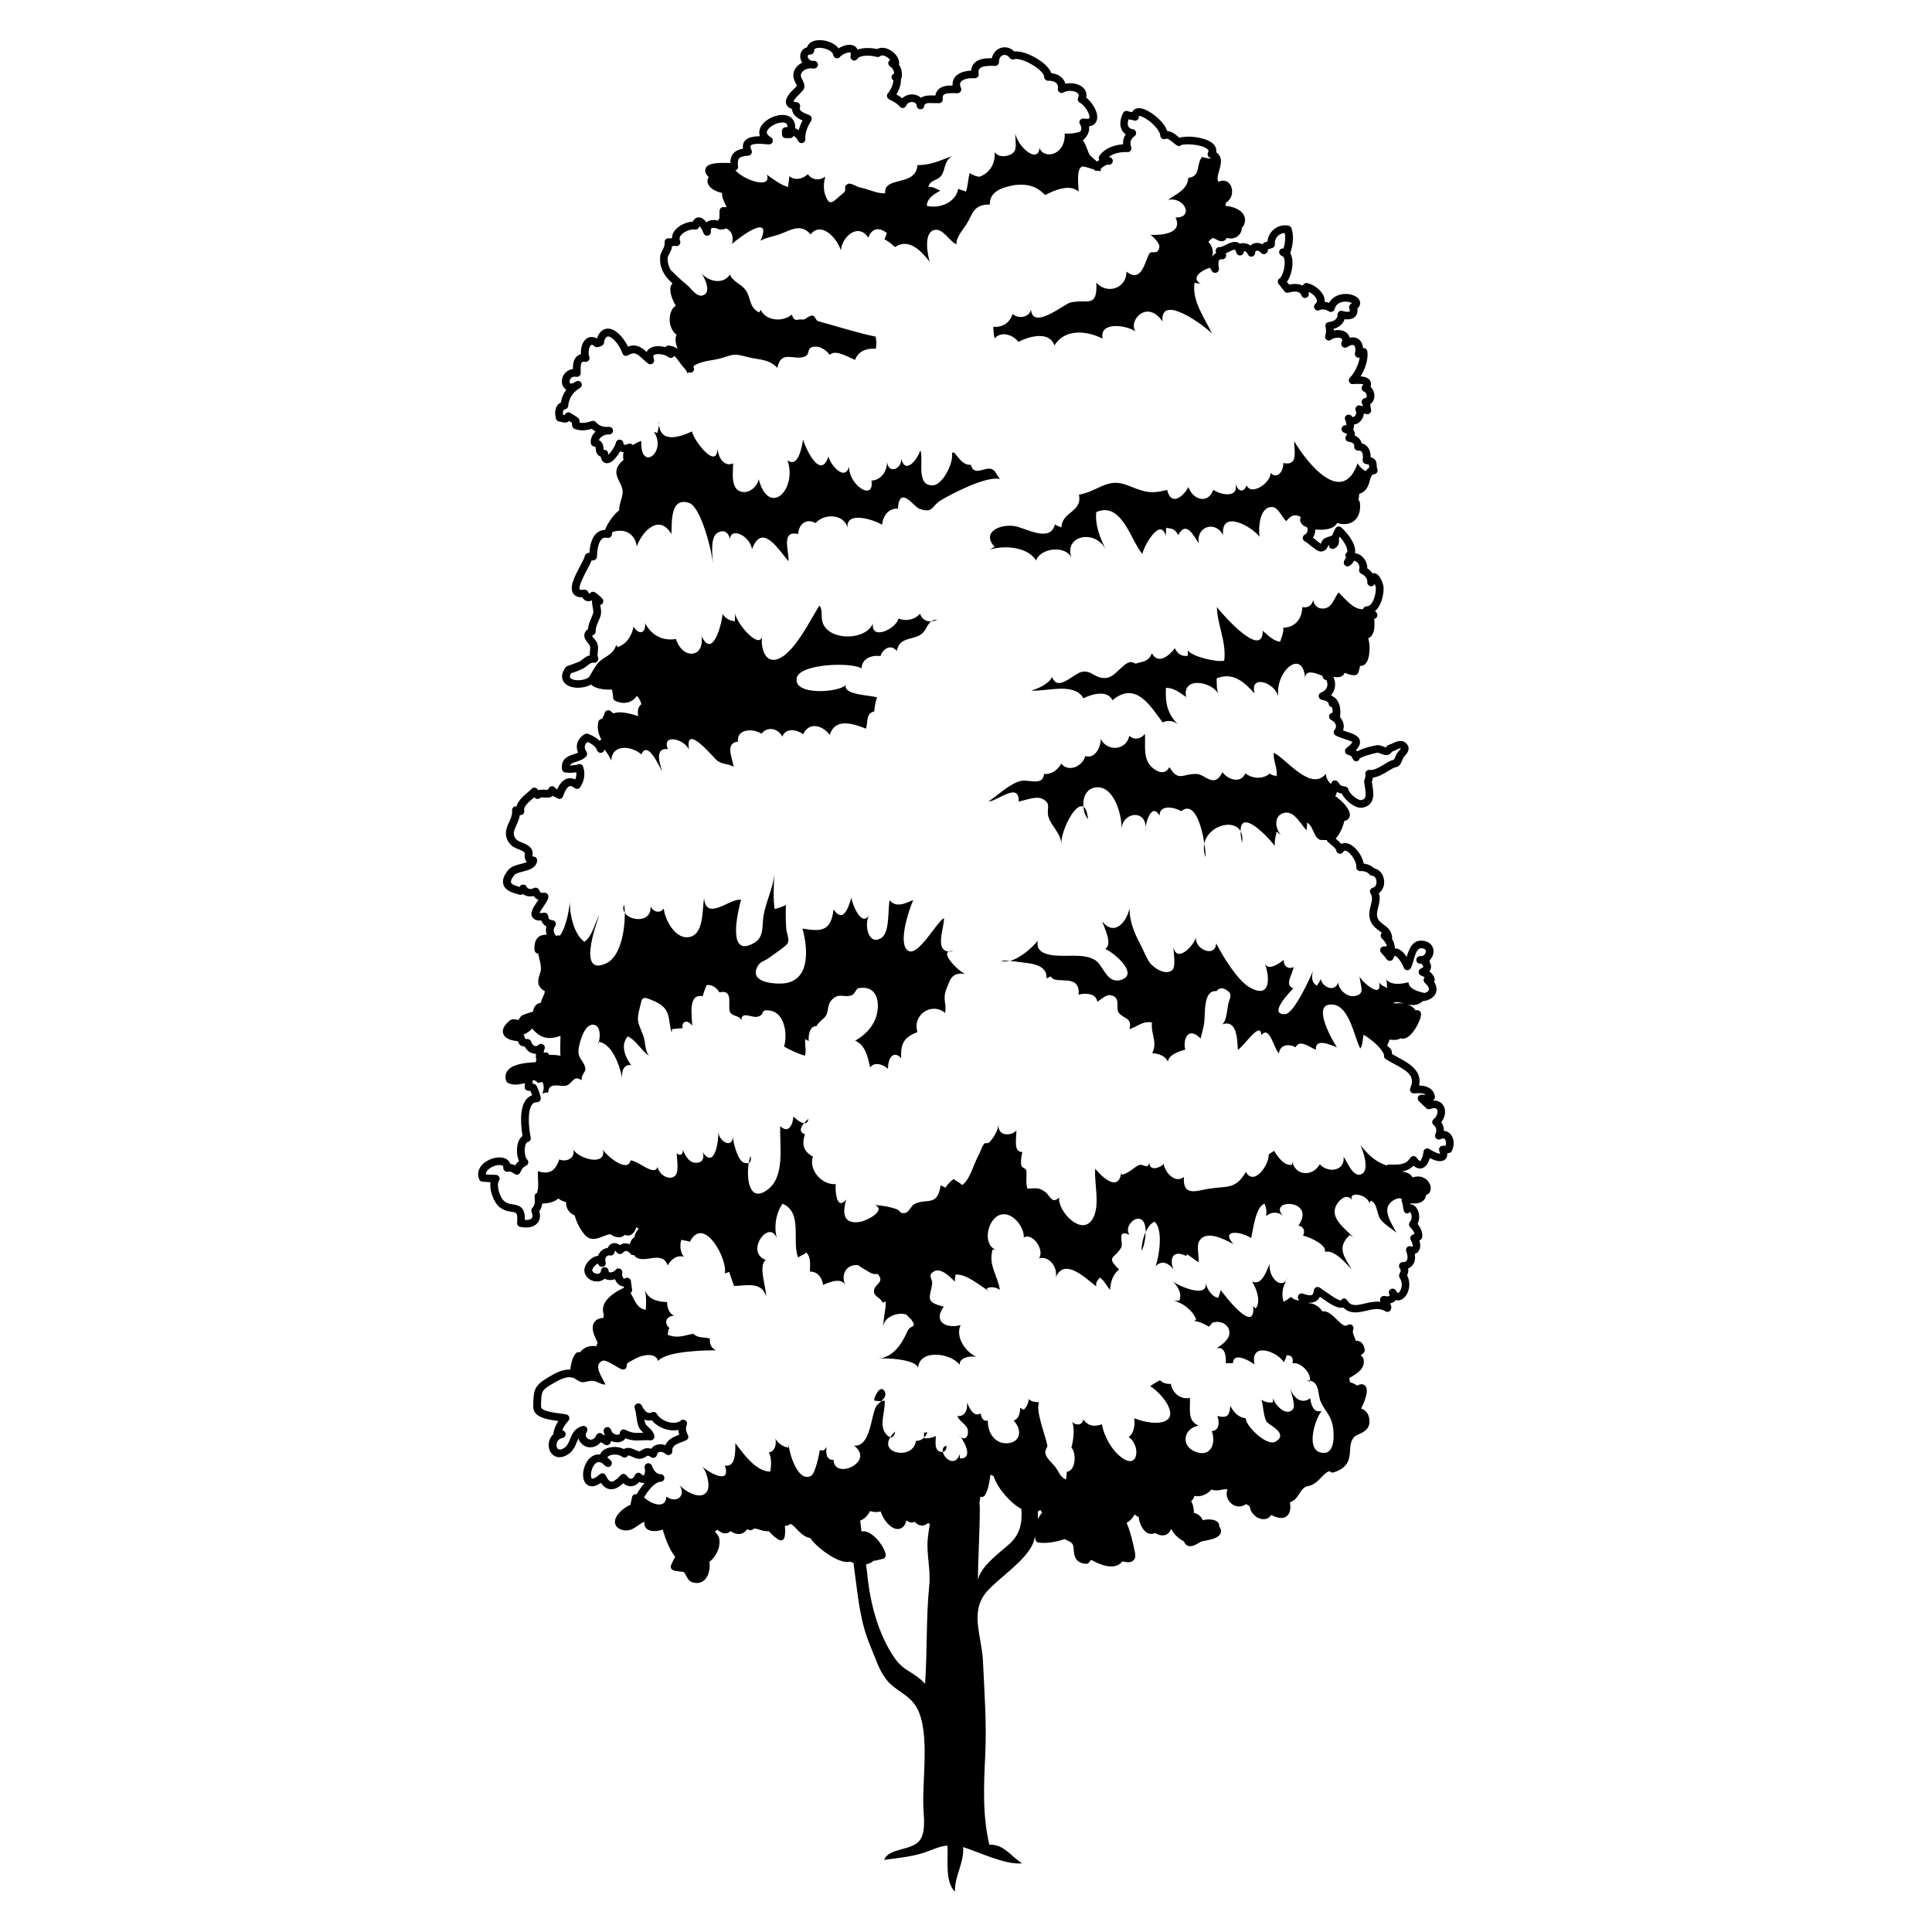<?xml version="1.0" encoding="UTF-8"?>
<!-- Uploaded to: SVG Repo, www.svgrepo.com, Generator: SVG Repo Mixer Tools -->
<svg fill="#000000" width="800px" height="800px" version="1.1" viewBox="144 144 512 512" xmlns="http://www.w3.org/2000/svg">
 <g>
  <path d="m528.31 444.46c-0.465-0.473-1.039-0.73-1.668-0.766 0.023-0.832-0.211-1.633-0.695-2.297 1.059-1.336 1.336-3.109 0.586-4.398-0.48-0.812-1.422-1.465-2.91-1.32 0.18-0.07 0.344-0.188 0.465-0.344 0.16-0.223 0.227-0.504 0.18-0.777-0.422-2.379-2.562-2.848-4.188-2.883 0.867-3.969-2.793-5.949-5.535-7.43-0.57-0.312-1.137-0.613-1.664-0.934 0.121-1.094-0.559-1.602-0.922-1.879-0.277-0.207-0.281-0.227-0.297-0.336-0.02-0.191 0.02-0.281 0.172-0.562 0.137-0.266 0.312-0.594 0.383-1.031 1.02 0.141 2.117 0.191 2.953-0.344 0.344 0.125 0.656 0.105 0.855 0.098 2.172-0.281 4.594-4.82 4.574-6.551-0.004-0.195-0.066-0.387-0.176-0.551-0.258-0.379-0.695-0.523-1.281-0.406-0.555-0.816-1.32-1.305-2.16-1.57 1.328 0.289 2.766 0.332 3.984-0.801 0.02-0.016 0.035-0.035 0.051-0.051 1.668-0.176 2.969-0.941 3.473-2.109 0.215-0.492 0.504-1.617-0.434-3.012 0-0.004 0-0.004 0.004-0.012 0.156-0.238 0.207-0.527 0.133-0.812-0.195-0.746-0.684-1.422-1.375-1.945 0.223-0.309 0.332-0.605 0.383-0.855 0.082-0.398 0.07-0.961-0.316-1.598 0.023-0.18 0.035-0.363 0.02-0.527 0.52-0.516 0.852-1.168 0.957-1.824 0.25-1.5-0.598-2.781-2.121-3.195-3.332-0.871-4.363 2.109-4.953 4.152-0.746-1.125-1.789-2.211-2.996-2.254-0.039 0-0.09-0.004-0.137 0 0-0.848-0.281-1.738-0.789-2.574 0.066-0.16 0.086-0.332 0.059-0.508-0.273-1.785-1.41-2.625-2.328-3.289-0.59-0.438-1.102-0.812-1.395-1.395-0.508-0.992-0.25-1.988 0.039-3.141 0.293-1.133 0.609-2.387 0.172-3.703 0.977-0.711 1.527-1.961 1.391-3.367-0.152-1.656-1.195-2.922-2.602-3.219-0.727-0.707-1.715-1.152-2.801-1.27-0.371-2.106-2.203-4.625-4.016-5.266-0.695-0.246-1.367-0.223-1.941 0.051-0.422-0.523-0.973-0.984-1.465-1.387 1.023-1.203 2.004-3.152 2.238-4.672 1.059-0.207 1.375-0.871 1.477-1.316 0.371-1.707-2.176-4.156-3.824-5.309 0.176-0.348 0.332-0.719 0.469-1.094 0.367 0.227 0.777 0.371 1.285 0.469 0.855 1.82 3.562 3.984 5.309 3.707 1.043-0.145 1.832-0.574 2.348-1.273 0.957-1.316 0.66-3.133 0.395-4.742-0.051-0.297-0.098-0.578-0.133-0.852 0.02-0.074 0.051-0.141 0.074-0.215 0.082-0.242 0.176-0.527 0.23-0.883 1.484-0.188 2.992-1.113 4.152-1.828 0.332-0.207 0.637-0.395 0.887-0.523 0.527-0.289 0.812-0.352 1.039-0.414 1.008-0.262 1.176-0.645 1.98-2.5 0.047-0.102 0.262-0.344 0.402-0.508 0.523-0.605 1.5-1.727 0.66-2.934-1.203-1.715-3.039-0.812-3.918-0.383-0.262 0.125-0.586 0.293-0.734 0.312-0.527 0.086-0.828 0.449-1.066 0.789-0.156-0.047-0.371-0.137-0.535-0.207-0.52-0.211-1.148-0.484-1.867-0.387-0.047 0.012-3.293 0.535-5.164 1.613-0.105-0.125-0.211-0.242-0.332-0.336 0.695-0.707 1.188-1.516 1.043-2.387-0.23-1.406-1.812-1.93-3.488-2.473-0.328-0.105-0.664-0.215-0.984-0.332 0.203-0.586 0.238-1.211 0.102-1.828-0.141-0.621-0.457-1.203-0.906-1.699 0.203-1.75 0.168-3.68-1.293-5.109-0.133-0.125-0.297-0.211-0.465-0.258-0.191-0.191-0.402-0.348-0.621-0.488 0.5-0.539 0.84-1.199 0.992-1.945 0.203-0.945 0.066-1.926-0.367-2.816 0.145-0.051 0.281 0.004 0.453 0.012 0.734 0.023 1.707 0.066 2.281-0.695 0.105-0.145 0.188-0.301 0.242-0.465 0.785 0.344 1.668 0.645 2.578 0.645h0.098c0.398-0.012 0.754-0.258 0.91-0.629 0.238-0.578 0.402-1.203 0.504-1.848 0.109 0.02 0.238 0.012 0.359 0 0.492-0.059 1.18-0.359 1.648-1.484 0.559-1.336 0.734-3.918 0.156-5.805 0.246-0.117 0.473-0.273 0.676-0.469 1.129-1.09 1.02-2.996 0.918-4.691 0.25-0.051 0.488-0.191 0.645-0.414 0.277-0.387 0.242-0.918-0.086-1.266-0.16-0.176-0.262-0.312-0.336-0.414 0.133-0.109 0.262-0.23 0.383-0.363 1.449-1.551 1.965-4.402 1.859-5.93-0.055-0.863-0.961-3.715-2.574-3.738-0.141 0.004-0.25 0.012-0.367 0.039-0.344-0.508-0.812-0.953-1.375-1.32 0.098-1.684-1.09-3.305-2.473-3.812-0.242-0.09-0.508-0.145-0.781-0.168 0.5-2.672-2.637-6-3.656-6.863-0.23-0.191-0.543-0.293-0.836-0.215-0.301 0.055-0.555 0.242-0.699 0.516-0.324 0.598-0.625 1.234-0.891 1.883-0.422 0.117-0.938 0.309-1.551 0.535-0.074 0.031-0.145 0.066-0.223 0.105-0.707 0.258-0.953 0.922-1.098 1.301-0.031 0.074-0.07 0.176-0.031 0.238-0.352-0.188-1.074-0.762-1.523-1.125-0.227-0.18-0.441-0.359-0.648-0.52 0.371-0.52 0.59-1.152 0.629-1.863 0.004-0.105 0.004-0.211 0.004-0.316 1.531 0.203 3.18 0.059 4.277-0.395 0.727-0.309 1.238-0.754 1.531-1.309 1.637 0.508 3.16 0.367 4.297-0.422 1.375-0.973 1.996-2.742 1.727-4.969-0.035-0.293-0.188-0.539-0.414-0.707 0.141-0.52 0.215-1.062 0.223-1.637 1.996-0.559 2.484-2.297 2.82-3.496 0.363-1.289 0.535-1.621 1.164-1.699 0.312-0.035 0.59-0.211 0.75-0.484 0.16-0.273 0.188-0.598 0.07-0.898-0.156-0.383-0.16-0.684-0.168-1.004-0.023-1.16-0.449-1.77-1.605-2.106 0.031-1.117-0.277-2.117-0.863-2.793-0.309-0.348-0.781-0.734-1.508-0.906-0.086-0.363-0.246-0.715-0.484-1.023-0.328-0.438-0.805-0.797-1.359-1.043 0.059-0.316 0.031-0.594-0.031-0.82-0.07-0.262-0.188-0.508-0.359-0.73 0.137-0.434 0.207-0.891 0.203-1.355 0.336-0.039 0.684-0.145 1.02-0.344 0.828-0.48 1.465-1.422 1.57-2.508h0.035c0.262-0.016 0.422 0 0.605 0.059 0.387 0.133 0.785 0.012 1.055-0.281 0.266-0.297 0.336-0.715 0.18-1.078-0.051-0.109-0.07-0.379-0.09-0.609-0.02-0.195-0.035-0.414-0.074-0.641 0.594-0.387 0.988-1.031 1.082-1.832 0.117-1.055-0.289-2.102-1.008-2.781 0.246-0.691 0.109-1.215-0.086-1.57-0.387-0.699-1.215-1.09-2.551-1.188 1.23-1.965 2.102-4.59 1.793-6.637-0.051-0.316-0.25-0.598-0.535-0.746-0.188-0.102-0.395-0.121-0.613-0.105-0.082-1.047-0.504-1.895-1.234-2.402-0.645-0.438-1.438-0.555-2.312-0.352-0.172-0.734-0.645-1.184-0.926-1.391-0.82-0.609-2.098-0.777-3.281-0.523 0-0.141-0.012-0.289-0.02-0.434 1.449-0.395 2.504-1.328 2.902-2.559 1.18 0.156 2.18-0.055 2.793-0.672 0.379-0.379 0.742-1.039 0.57-2.106 0.863-0.754 0.781-1.566 0.691-1.914-0.363-1.367-2.215-1.996-3.797-1.996h-0.023c-1.953 0.012-3.531 0.887-4.352 2.359-0.387-0.141-0.781-0.23-1.168-0.277 0.031-0.332-0.004-0.684-0.102-1.043-0.504-1.906-2.762-3.562-4.543-3.914-0.289-0.07-0.59 0.016-0.816 0.195-0.16 0.121-0.277 0.297-0.336 0.484-0.941-0.488-2.188-0.578-3.633-0.277-0.176-0.227-0.367-0.465-0.562-0.707l-0.023-0.031c1.176-1.559 1.75-4.473 1.359-6.352-0.102-0.488-0.262-0.918-0.473-1.273 0.836-2.379 0.953-4.762 0.316-6.602-0.117-0.336-0.414-0.59-0.766-0.66-1.473-0.289-2.934 0.121-4.027 1.098-0.906 0.801-1.449 1.906-1.559 3.102-0.047 0.012-0.086 0.02-0.125 0.031-0.535 0.133-0.938 0.301-1.23 0.68-0.734-0.359-1.535-0.441-2.223-0.207-0.348 0.117-0.656 0.312-0.906 0.559-0.672-0.48-1.5-0.707-2.438-0.609-0.133 0.016-0.266 0.066-0.379 0.133-0.145-0.117-0.309-0.211-0.48-0.293-1.113-0.484-2.254 0.102-3.254 0.605-0.543 0.281-1.188 0.559-1.551 0.574-0.43-0.066-0.875 0.156-1.066 0.562-0.152 0.316-0.121 0.691 0.066 0.977-0.246 0.133-0.465 0.309-0.648 0.516-0.168 0.188-0.301 0.395-0.402 0.609 0.227-0.871 0.211-1.738-0.066-2.523-0.203-0.57-0.523-1.09-0.961-1.531 0.156-0.141 0.293-0.293 0.406-0.418 0.309-0.332 0.48-0.516 0.754-0.562 0.227-0.074 0.641 0.188 0.953 0.359 0.555 0.309 1.328 0.715 2.098 0.301 0.312-0.172 0.523-0.434 0.676-0.742 1.305 0.457 2.551 0.035 3.289-0.812 0.449-0.516 0.719-1.188 0.707-1.898 0.156-0.098 0.289-0.223 0.379-0.383 0.684-1.219 0.613-2.438-0.203-3.438-0.984-1.211-2.926-1.828-4.586-1.934 0.102-0.301 0.172-0.598 0.25-0.922 0.855-0.473 1.43-1.375 1.547-2.492 0.133-1.316-0.402-2.535-1.344-3.027-0.418-0.227-1.211-0.453-2.227 0.098-0.441-0.656-0.262-1.531 0.176-3.031 0.434-1.473 1.062-3.613-0.789-4.828 0.141-0.957-0.266-1.855-1.184-2.551-1.895-1.43-6.469-2-8.555-1.293-0.176-0.133-0.344-0.273-0.516-0.414-0.691-0.574-1.578-1.316-2.727-1.359-0.77-2.266-3.449-4.5-5.32-5.438-1.445-0.73-2.59-0.832-3.367-0.297-0.223 0.145-0.453 0.371-0.613 0.719-0.039-0.004-0.074-0.012-0.105-0.016-0.277-0.047-0.742-0.121-0.867-0.18-0.246-0.145-0.52-0.18-0.797-0.105-0.266 0.074-0.492 0.258-0.621 0.508-0.832 1.602-0.969 3.281-0.367 4.488 0.195 0.383 0.52 0.828 1.043 1.188-0.523 0.77-0.766 1.688-0.707 2.644-2.195 0.125-4.769 0.957-6.242 3.027-0.238 0.332-0.246 0.77-0.039 1.109-0.215 0.145-0.418 0.297-0.594 0.441-0.227-0.203-0.457-0.395-0.684-0.578-0.5-0.418-0.969-0.805-1.254-1.215-0.281-0.402-0.457-0.906-0.672-1.48-0.262-0.719-0.562-1.562-1.148-2.367 0.742-0.598 1.289-1.387 1.531-2.246 0.133-0.484 0.16-0.977 0.098-1.461 1.316-0.168 1.824-0.961 2.023-1.523 0.645-1.805-0.91-4.664-2.762-6.074 0.207-1.055-0.105-2.019-0.926-2.734-1.098-0.961-2.961-1.32-4.613-0.953-0.133-0.523-0.383-0.996-0.75-1.41-0.695-0.781-1.77-1.273-2.969-1.391-0.523-1.484-2.144-2.769-3.188-3.473-2-1.352-4.731-2.492-6.606-2.277-0.988-0.992-2.367-1.367-3.652-0.926-1.203 0.414-2.047 1.422-2.309 2.699-1.738 0-3.637 0.16-4.727 1.391-0.449 0.52-0.711 1.152-0.77 1.906-1.367 0.07-3.391 0.43-4.387 1.859-0.312 0.465-0.605 1.152-0.516 2.09-1.457-0.023-2.934 0.125-3.871 1.145-0.379 0.414-0.613 0.922-0.707 1.516-0.066-0.004-0.133-0.004-0.195-0.012-1.078-0.047-2.594-0.105-3.633 0.598-0.465-0.441-1.078-0.742-1.797-0.848-1.047-0.18-2.289 0.156-3.144 0.973-0.48-0.387-1.004-0.711-1.547-1.004 0.715-1.184 1.328-2.856 1.184-4.031 0.102-0.133 0.168-0.289 0.195-0.453 0.211-1.281-0.051-2.481-0.715-3.441 0.051-0.125 0.074-0.266 0.07-0.406-0.07-1.758-1.602-3.164-3.004-3.727-1.047-0.422-2.086-0.406-2.863 0.035-1.57-0.367-3.606-0.434-5.144 0.145-0.25-0.57-0.676-0.875-0.996-1.031-1.164-0.578-2.84-0.074-4.062 0.699-1.195-1.621-3.793-2.367-5.684-2.144-1.395 0.16-2.363 0.863-2.676 1.863-0.676 0.191-1.203 0.594-1.516 1.176-0.453 0.863-0.359 1.961 0.246 2.887-0.848 0.398-1.578 1.027-2.023 1.941-0.73 1.461-0.102 2.715 0.312 3.547 0.121 0.246 0.289 0.57 0.363 0.57-0.086 0.137-0.438 0.488-0.703 0.75-1.195 1.188-2.684 2.68-2.188 4.152 0.262 0.762 0.938 1.145 1.551 1.34 0.039 1.559 1.492 2.469 2.777 3.043-0.395 0.734-0.77 1.598-1.012 2.543-0.293-0.207-0.605-0.371-0.938-0.508 0.105-2.176-1.188-2.988-1.859-3.254-2.273-0.938-6.18 0.672-7.332 3-0.188 0.371-0.539 1.316-0.156 2.367-1.734 0.059-3.32 0.25-4.098 1.359-0.387 0.543-0.516 1.195-0.379 1.945-1.031 0.188-1.984 0.543-2.613 1.32-0.504 0.609-0.75 1.414-0.766 2.484-3.871-0.133-6.062 0.07-6.559 1.496-0.309 0.875 0.242 1.664 0.832 2.231-0.48 0.762-0.309 1.473-0.172 1.805 0.488 1.238 2.203 2.102 3.738 2.398-0.105 1.102 0.453 2.227 0.902 3.133 0.102 0.203 0.203 0.402 0.297 0.605-0.246 0.023-0.527 0.066-0.648 0.031-0.293-0.066-0.598 0.004-0.836 0.18-0.242 0.18-0.383 0.465-0.398 0.762-0.023 0.672-0.031 1.34-0.031 2.004-0.145 0.133-0.258 0.312-0.309 0.52-0.004 0.023-0.016 0.066-0.031 0.109-1.137-0.301-2.16-0.207-2.883 0.301-0.07 0.051-0.137 0.102-0.207 0.156-0.551-0.746-1.281-1.359-2.098-1.328-0.484 0.023-1.094 0.25-1.508 1.129-1.785 0.082-3.809 1.043-4.816 2.383-0.48 0.637-0.727 1.324-0.734 2.023-0.012 0-0.023 0.004-0.035 0.004-0.246 0.031-0.527 0.07-0.672 0.031-0.316-0.082-0.656 0.004-0.906 0.223-0.246 0.215-0.371 0.535-0.336 0.863 0.09 0.828-0.211 1.387-0.555 2.035-0.281 0.527-0.574 1.078-0.625 1.762-0.203 2.644 0.902 5.008 3.273 7.031-0.125 0.141-0.223 0.289-0.289 0.406-0.816 1.527 0.297 4.012 1.164 5.512-0.438 0.289-0.801 0.699-1.082 1.223-0.828 1.57-0.695 3.914 0.312 5.453 0.281 0.43 0.621 0.777 0.992 1.039-0.031 0.066-0.055 0.121-0.082 0.18-0.406 1.039-0.141 2.258 0.367 3.531-0.625-0.434-1.379-0.75-2.336-0.855-0.406 0.004-0.719 0.121-0.926 0.418-1.477-0.402-3.16-0.363-4.207 0.387-0.215 0.152-0.539 0.441-0.766 0.898-1.258-1.145-2.695-2.289-4.949-1.426-1.055-2.238-3.18-4.769-5.297-4.769-0.031 0-0.055 0-0.086 0.004-0.922 0.023-2.121 0.52-2.84 2.606-1.391-0.77-2.387-0.227-2.793 0.066-1.102 0.816-1.57 2.574-1.43 4.102-0.414 0.102-0.777 0.293-1.09 0.562-0.906 0.805-1.059 2.117-1.055 3.367-1.352 0.172-2.215 1.027-2.621 1.906-0.555 1.234-0.316 2.625 0.574 3.379 0.074 0.059 0.168 0.133 0.289 0.203-0.734 0.977-1.211 2.109-1.43 3.391-0.418 0.195-0.762 0.492-1.012 0.875-0.68 1.039-0.527 2.43-0.289 3.414 0.105 0.406 0.453 0.715 0.875 0.754 0.359 0.035 0.605 0.105 0.797 0.168 0.77 0.223 1.285 0.156 1.797-0.332 0.25 0.156 0.516 0.316 0.742 0.473 0.016 0.281 0.047 0.562 0.09 0.832 0.051 0.344 0.281 0.641 0.598 0.777 1.281 0.535 2.856 0.543 4.606 0.012 0.301 0.277 0.637 0.52 0.992 0.727-0.082 0.07-0.152 0.141-0.227 0.215-0.785 0.828-1.152 1.848-1.02 2.887 0.059 0.465 0.43 0.828 0.891 0.875 0.227 0.023 0.312 0.07 0.324 0.07v-0.004c0.035 0.082 0.055 0.332 0.07 0.488 0.047 0.539 0.133 1.691 1.336 2.121 0.227 1.309 0.934 1.668 1.527 1.723 1.367 0.125 2.742-1.617 3.617-3.164 0.273 0.145 0.578 0.23 0.91 0.262-0.156 0.719-0.168 1.414-0.02 2.055-2.836 2.273-1.863 4.223-1.074 5.805 0.242 0.484 0.504 0.992 0.684 1.57 0.352 1.133 0.066 2.125-0.273 3.273-0.242 0.82-0.504 1.734-0.52 2.734-1.391 0.977-3.098 3.441-3.715 5.144-0.781 0.02-1.496 0.277-2.086 0.746-1.188 0.953-1.883 2.75-2.066 5.34-0.125 0.016-0.258 0.031-0.379 0.047-0.457 0.059-0.828 0.492-0.883 0.945-0.039 0.348-0.68 1.566-1.152 2.449-1.484 2.801-3.019 5.699-1.828 7.375 0.457 0.641 1.195 0.961 2.211 0.961 0.051 0 0.102 0 0.145-0.004 0.273 0.441 0.625 0.82 1.148 0.977 0.52 0.141 0.992 0.035 1.445-0.18-0.035 0.734 0.09 1.391 0.195 1.969 0.102 0.523 0.18 0.977 0.117 1.336-0.07 0.406-0.277 0.867-0.508 1.395-0.352 0.797-0.781 1.762-0.887 2.941-0.52 0.367-0.82 0.797-0.934 1.305-0.207 0.977 0.43 1.773 0.938 2.41 0.223 0.281 0.504 0.625 0.551 0.812 0.09 0.328 0.047 0.727-0.012 1.184-0.039 0.363-0.086 0.781-0.07 1.234-0.812 0.195-1.371 0.648-1.848 1.031-0.324 0.262-0.629 0.508-0.992 0.68-0.266 0.109-2.5 0.945-2.922 1.078-0.246 0.047-0.473 0.18-0.625 0.387-1.84 2.484-0.504 3.977-0.051 4.375 1.535 1.359 4.711 1.359 6.758 0.195 1.031 0.941 3.008 1.441 5.582 1.336 0.035 0.207 0.074 0.406 0.109 0.609 0.086 0.465 0.176 0.922 0.176 1.461 0 0.387 0.227 0.742 0.574 0.91 1.391 0.66 2.828 0.727 4.039 0.152 0.691-0.316 1.266-0.832 1.691-1.492 0.535 0.609 1.02 1.352 1.184 2.223-1.012 0.801-1.012 2.066-0.848 3.176-1.977-0.695-4.926-1.43-6.492-0.73-0.098-0.074-0.191-0.141-0.297-0.211-0.137-0.098-0.238-0.156-0.367-0.301-0.258-0.289-0.645-0.387-1.02-0.293-0.367 0.105-0.645 0.406-0.715 0.781-0.039 0.195-0.156 0.438-0.281 0.691-0.105 0.227-0.238 0.48-0.332 0.754-0.168 0.02-0.344 0.066-0.523 0.156-0.273 0.133-0.465 0.383-0.523 0.68-0.398 1.805 0.098 3.344 0.789 4.66-0.176 0.105-0.328 0.207-0.469 0.332-0.926-0.934-2.102-1.473-3.039-1.828-0.277-0.105-0.594-0.09-0.855 0.066-1.082 0.613-1.805 1.535-2.047 2.59-0.125 0.562-0.156 1.371 0.25 2.312-0.328 0.168-0.73 0.297-1.145 0.43-1.367 0.438-3.438 1.109-3.125 3.941 0.055 0.449 0.395 0.805 0.84 0.883 0.945 0.152 1.953 0.137 2.969-0.051 0.066 0.648-0.031 1.301-0.277 1.918-0.871-0.43-1.598-0.379-2.106-0.238-1.094 0.312-2 1.281-2.711 2.887-0.195-0.105-0.363-0.23-0.473-0.398-0.203-0.312-0.629-0.523-0.934-0.457-0.371 0.031-0.699 0.266-0.84 0.609-0.156 0.352-0.168 0.371-1.039 0.324-0.484-0.051-1.082-0.086-1.688 0.098-0.09-0.105-0.188-0.223-0.301-0.344-0.188-0.207-0.457-0.328-0.734-0.328h-0.004c-0.281 0-0.551 0.117-0.734 0.324-0.277 0.297-0.66 0.613-1.062 0.961-1.125 0.953-2.562 2.176-2.941 3.703-0.281-0.07-0.586 0.02-0.816 0.207-0.266 0.215-0.402 0.551-0.367 0.898 0.117 1.043-0.312 1.988-0.762 2.992-0.676 1.48-1.512 3.32-0.105 5.43 0.734 1.113 1.809 1.527 2.672 1.859 0.59 0.23 1.109 0.434 1.484 0.805 0.082 0.074 0.086 0.223 0.059 0.621-0.023 0.422-0.082 1.328 0.621 1.91-0.395 0.191-0.961 0.348-1.664 0.523-1.223 0.312-2.609 0.664-3.402 1.684-1.152 1.48-1.547 2.731-1.18 3.82 0.539 1.637 2.516 2.176 4.277 2.656 0.301 0.059 0.637 0.016 0.887-0.18 0.273 0.207 0.57 0.367 0.898 0.473 0.598 0.195 1.258 0.211 1.926 0.035 0.352 0.516 0.766 0.836 1.285 1.004-0.121 0.188-0.25 0.371-0.359 0.535-0.977 1.426-1.996 2.906-1.246 4.09 0.484 0.766 1.41 0.941 2.352 0.863 0.262 0.742 0.691 1.234 1.352 1.551-0.211 0.75-0.145 1.543 0.082 2.231-0.789-0.023-1.598 0.086-2.258 0.672-0.746 0.676-1.066 1.777-0.969 3.367 0.031 0.488 0.398 0.883 0.883 0.941 0.031 0.004 0.059 0.012 0.09 0.012 0.098 0.48 0.203 0.938 0.312 1.387 0.238 0.969 0.465 1.883 0.414 2.785-0.02 0.449-0.176 0.91-0.336 1.402-0.406 1.238-1.02 3.066 1.359 4.383 0.012 0.434-0.16 0.828-0.43 1.395-0.227 0.473-0.484 1.012-0.59 1.656-0.379 0.051-0.734 0.188-1.055 0.414-0.586 0.43-0.945 1.117-1.047 1.953-0.891 0.238-1.738 0.543-2.644 0.887-0.52 0.191-0.789 0.648-1.012 1.02-0.07 0.109-0.18 0.301-0.105 0.312h-0.004c-0.105 0-0.352-0.051-0.508-0.082-0.57-0.105-1.289-0.246-1.879 0.223-1.523 1.246-2.106 2.422-1.738 3.5 0.488 1.414 2.402 1.848 3.863 1.969 0.387 1.008 0.836 1.367 1.828 1.426 0.457 0.906 1.223 1.578 2.133 1.824 0.25 0.066 0.504 0.102 0.746 0.102 0.035 0 0.105 0 0.098 0.02 0.004 0.238 0.016 0.48-0.02 0.742-0.035 0.25 0.031 0.504 0.172 0.711-0.102 0.238-0.172 0.492-0.215 0.754-3.254 0.16-6.332 0.605-7.531 2.344-0.359 0.516-0.699 1.371-0.312 2.562 0.09 0.262 0.277 0.473 0.523 0.59 1.461 0.715 2.836 0.414 4.055 0.145 0.125-0.031 0.258-0.059 0.383-0.086 0 0.051 0.004 0.098 0.004 0.141 0.012 0.258 0.02 0.457-0.023 0.629-0.082 0.309-0.016 0.625 0.176 0.871 0.309 0.387 0.836 0.387 1.352 0.438 0.156 0.352 0.301 0.742 0.43 1.129-0.609 0.207-1.137 0.578-1.566 1.102-1.953 2.383-1.352 7.496-0.973 9.688-0.465 0.316-0.934 0.883-1.219 1.859-0.422 1.414-0.348 3.41 0.289 4.777-0.441 0.344-0.762 0.719-1.031 1.164-0.395-0.211-0.762-0.344-1.281-0.379-0.203-0.613-0.629-1.102-1.254-1.406-1.613-0.785-4.367-0.145-6 1.395-1.23 1.164-1.586 2.656-0.984 4.09 0.145 0.344 0.469 0.578 0.836 0.613 0.707 0.066 1.426 0.109 2.144 0.145-0.312 2.301 0.902 5.481 2.535 6.695 1.16 0.867 2.309 1.039 3.148 1.16 1.23 0.176 1.562 0.227 1.371 2.906-0.035 0.5 0.301 0.945 0.785 1.055 2.016 0.438 3.684 0.082 4.602-0.996 0.492-0.574 0.941-1.57 0.5-3.125 0.457-0.629 0.676-1.34 0.762-2.051 1.629-0.02 3.199-0.402 4.281-1.324 0.625 0.492 1.328 0.812 2.062 0.941-0.047 0.508 0.035 1.039 0.238 1.547 0.383 0.945 1.129 1.656 2.031 1.977 0.465 1.961 2.211 5.375 3.848 6.035 1.246 0.504 2.586-0.039 3.773-0.5 0.59-0.23 1.199-0.473 1.621-0.508 0.074-0.004 0.145-0.023 0.215-0.051 0.801 0.609 1.82 0.961 2.731 0.777 0.262-0.055 0.711-0.203 1.09-0.598 0.473 0.23 0.898 0.215 1.238 0.141 0.945-0.238 1.527-1.176 1.828-2.188 0.215 0.137 0.418 0.312 0.598 0.5-0.59 0.59-0.906 1.203-1.098 2.106-0.52 0.379-1.008 0.973-1.238 1.926-0.316-0.121-0.66-0.191-0.996-0.203-0.707-0.074-1.145 0.137-1.633 0.453-0.781-0.609-1.473-0.594-1.863-0.5-0.379 0.098-0.977 0.371-1.359 1.234-0.781 0.086-1.484 0.457-2 1.082-0.25 0.312-0.441 0.66-0.562 1.031-0.699 0.02-1.465 0.383-2.188 1.059-0.863 0.797-1.672 2.066-1.391 3.238 0.414 1.754 2.082 2.594 3.527 2.481 0.734-0.051 1.367-0.316 1.844-0.75 0.176 0.105 0.371 0.195 0.59 0.262 0.648 0.195 1.406 0.137 2.102-0.117 0.215 0.605 0.59 1.137 1.094 1.496 0.379 0.273 0.797 0.418 1.219 0.441 0.02 0.117 0.039 0.238 0.055 0.344-1.496 0.676-4.484 2.262-5.332 4.555-0.312 0.832-0.309 1.684 0 2.492-0.004 0.035-0.012 0.07-0.016 0.105-0.047 0.266-0.09 0.551-0.121 0.828-1.133 0.07-1.941 0.469-2.402 1.176-0.977 1.496 0.004 3.648 0.922 5.375-0.004 0.012-0.012 0.016-0.016 0.023-0.176 0.332-0.281 0.645-0.332 0.926-0.68-0.105-1.41-0.105-2.137 0.09-0.887 0.242-1.617 0.75-2.188 1.512-0.105-0.016-0.227-0.023-0.371-0.031-0.348-0.004-0.629 0.137-0.82 0.387-0.898 1.148-1.117 2.445-1.316 3.598-0.035 0.223-0.074 0.441-0.109 0.664-2.125-0.207-4.336 1.152-5.777 2.004-3.82 2.238-3.969 3.375-4.016 7.824-0.02 2.891 3.988 3.426 6.66 3.773-0.605 0.906-1.168 2.062-1.32 3.356-0.004 0.047-0.004 0.09-0.004 0.133-0.594 0.539-1.008 1.258-1.176 2.102-0.281 1.414 0.23 2.836 1.273 3.543 0.488 0.336 1.844 0.977 3.809-0.301 1.375-0.902 1.898-2.215 2.316-3.273 0.141-0.359 0.273-0.676 0.406-0.945 0.07 0.238 0.168 0.465 0.297 0.684 0.621 1.062 1.84 1.797 3.062 1.656 0.992-0.047 1.883-0.523 2.551-1.344 0.09 0.051 0.176 0.098 0.266 0.141 0.23 0.125 0.578 0.312 0.664 0.387 0.246 0.277 0.656 0.312 1.008 0.215 0.363-0.086 0.676-0.453 0.766-0.812 0.023-0.09 0.047-0.172 0.07-0.262 0.523 0.242 1.09 0.367 1.621 0.367h0.035c0.926-0.012 1.684-0.398 2.137-1.062 1.641 0.672 2.926 0.598 4.254 0.539 0.707-0.035 1.457-0.074 2.332 0 0.309 0.039 0.645-0.105 0.855-0.359 0.211-0.25 0.289-0.59 0.203-0.91-0.301-1.09-1.02-1.742-1.594-2.262-0.312-0.289-0.609-0.555-0.719-0.801-0.141-0.312-0.242-0.727-0.324-1.164 0.711 0.312 1.387 0.297 1.965 0.16 0.973 1.234 2.609 2.207 4.387 2.559 0.938 0.188 1.82 0.18 2.621 0.004 0.039 0.469 0.145 0.91 0.277 1.289-1.34 0.504-3.043 1.152-3.68 2.769-0.766-0.293-1.586-0.336-2.316-0.105-0.609 0.191-1.109 0.559-1.457 1.066-1.117-0.406-1.84-0.066-2.492 0.363-0.316 0.211-0.449 0.277-0.711 0.277-0.281-0.02-0.664-0.195-1.039-0.367-0.711-0.324-1.914-0.875-2.984-0.211-1.449-0.734-3.305-0.691-4.578-0.16-0.883 0.359-1.492 0.938-1.734 1.621-1.324-0.203-2.344 0.594-2.715 0.945-1.688 1.605-2.484 5.176-1.02 6.769 0.57 0.609 1.793 1.309 3.965-0.223 0.664 0.988 1.43 1.543 2.324 1.672 1.367 0.207 2.562-0.605 3.57-1.566 0.695 0.59 1.531 0.867 2.297 0.789 0.754-0.082 1.438-0.473 1.969-1.117 0.574 0.289 1.078 0.309 1.449 0.23-0.867 0.953-1.594 2.062-2.156 3.039-0.293-0.074-0.621-0.004-0.875 0.191-0.246 0.195-0.387 0.508-0.383 0.82 0.004 0.109-0.086 0.457-0.141 0.684-0.086 0.328-0.176 0.711-0.227 1.098-1.82 0.73-4.106 2.719-4.109 4.5 0 0.543 0.23 1.848 2.352 2.231 1.578 0.277 2.746-0.535 3.762-1.254 0.645-0.457 1.164-0.805 1.715-0.973-0.16 0.883 0.188 1.438 0.488 1.738 0.961 0.969 2.906 0.816 4.359 0.316 0.594 2.242 1.848 5.481 3.305 7.246-0.379 0.52-0.625 1.082-0.84 1.578-0.086 0.191-0.16 0.379-0.246 0.551-0.125 0.246-0.141 0.535-0.047 0.797 0.098 0.262 0.297 0.469 0.551 0.574 0.441 0.191 1.043 0.262 1.676 0.336 0.402 0.051 1.078 0.125 1.219 0.195 0.117 0.105 0.348 0.543 0.492 0.805 0.371 0.719 0.797 1.527 1.57 1.82 0.457 0.168 0.906 0.25 1.336 0.25 0.863 0 1.637-0.332 2.231-0.992 1.031-1.148 1.344-3.004 1.113-4.637 1.281-0.84 2.414-3.043 2.57-4.082 0.324-2.106-0.102-2.762-0.785-3.512-0.121-0.137-0.242-0.273-0.363-0.438 0.273-0.109 0.465-0.246 0.684-0.469 0.734 0.637 1.602 1.109 2.484 0.938 0.301-0.066 0.664-0.211 0.996-0.555 0.828 0.543 1.805 0.926 2.762 0.699 0.488-0.105 1.113-0.402 1.57-1.152 0.227 0.012 0.363 0.031 0.559 0.117 0.363 0.172 0.797 0.105 1.094-0.168 0.312-0.277 0.656-0.223 1.672 0.105 0.715 0.227 1.586 0.516 2.504 0.402 0.695 0.863 1.594 1.641 2.637 2.289 0.277 0.168 0.609 0.195 0.91 0.082 0.301-0.121 0.523-0.379 0.598-0.695 0.258-1.039 0.195-2.09 0.105-3.117 0.613 0.137 1.098-0.246 1.379-0.406 0.055-0.031 0.125-0.07 0.109-0.105 0.605 0.301 1.133 0.863 1.688 1.445 0.84 0.891 1.793 1.906 3.273 2.297 0.086 0.02 0.172 0.035 0.258 0.035 0.848 1.195 2.082 2.297 2.977 3.023 0.516 0.414 4.992 3.969 7.578 3.234 0.289 0.133 0.609 0.203 0.918 0.309 0.098 0.777 0.191 1.559 0.297 2.328 0.973 7.117 1.473 13.469 4.297 20.031 1.211 2.812 2.125 6.051 4.156 8.621 2.109 2.676 5.144 3.613 7.203 6.191 4.75 5.941 2.156 19.855 2.586 27.93 0.145 2.719 0.594 6.359-0.977 8.449-2.125 2.82-8.238 1.949-9.422 5.164 3.402-0.434 7.523-0.855 10.777-1.961 1.98-0.672 4.137-1.77 6.004-1.789 0.191 3.715-0.73 9.508 1.961 12.184-0.109-4.188 2.508-7.664 2.172-11.809 4.074 1.25 11.219 4.801 15.645 4.301-3.047-1.898-4.832-5.113-8.707-4.938-1.828-8.012-1.461-15.613-1.066-23.844 0.395-8.312-0.23-16.547-0.605-24.719-0.324-7.062-3.836-13.477 1.461-19 3.356-3.496 9.41-7.5 11.562-11.766 0.316-0.625 0.578-1.449 0.812-2.352 0.02 0.262 0.016 0.527 0.055 0.785 0.07 0.441 0.418 0.781 0.863 0.84 2.535 0.332 5.144-0.363 6.902-0.926 0.277 0.168 0.559 0.301 0.82 0.422 0.543 0.258 1.023 0.48 1.273 0.918 0.227 0.395 0.273 0.961 0.312 1.57 0.102 1.285 0.262 3.441 3.254 3.637 0.016 0.004 0.035 0.004 0.055 0.004 0.395 0 0.77-0.266 0.941-0.625 0.039-0.086 0.211-0.289 0.328-0.418 2.144 1.078 4.734 2.309 6.867 1.465 0.57-0.227 1.062-0.59 1.473-1.082 0.039 0.016 0.082 0.031 0.121 0.039 1.039 0.238 2.106 0.363 2.793-0.309 0.707-0.695 0.488-1.664 0.258-2.684-0.055-0.25-0.109-0.52-0.168-0.801-0.012-0.055-0.84-4.027-1.914-6.481 0.02-0.012 0.047-0.02 0.07-0.031 0.816-0.398 1.535-1.223 2.066-2.152 0.309 0.289 0.66 0.52 1.059 0.691 0.16 1.559 1.012 3.598 2.402 4.254 0.645 0.297 1.328 0.281 1.965-0.035 0.961 0.645 2.09 0.812 2.957 0.414 0.312-0.145 0.91-0.523 1.184-1.371 0.109 0.035 0.211 0.07 0.281 0.102 0 0.004 0.004 0.004 0.004 0.004 0.68 1.441 1.949 2.383 3.238 3.113 0.117 0.379 0.332 0.734 0.711 0.973 1.031 0.664 2.266-0.059 3.266-0.648 0.23-0.133 0.543-0.316 0.648-0.352 0.156-0.047 0.406-0.09 0.711-0.145 2.231-0.418 4.109-0.887 4.414-2.281 0.117-0.535-0.039-1.062-0.465-1.566 0.016-0.082 0.02-0.156 0.023-0.223 0-0.332-0.133-0.945-1.066-1.328-0.785-0.312-2.109-0.438-3.269-0.066-0.18-0.422-0.441-0.805-0.781-1.129-0.438-0.418-0.977-0.699-1.57-0.832-0.051-1.152-0.223-2.289-0.754-3.047 0.309-0.312 0.551-0.66 0.73-1.031 0.066-0.141 0.117-0.289 0.16-0.43 0.312 0.082 0.629 0.102 0.973 0.105 1.281-0.039 2.613-0.734 3.516-1.785 1.012 0.395 1.977 0.211 2.727 0.059 0.656-0.133 1.09-0.215 1.512-0.07-0.301 0.82-0.273 1.703 0.105 2.519 0.52 1.117 1.605 1.895 2.785 1.984 0.746 0.035 1.477-0.176 2.09-0.66 0.23 0.203 0.465 0.344 0.727 0.492 0.066 0.039 0.137 0.082 0.211 0.125 0.098 1.023 0.672 2.016 1.605 2.695 0.992 0.727 2.188 0.91 3.082 0.5 0.289-0.133 0.691-0.398 0.988-0.91 1.785 0.926 3.113 1.055 4.039 0.387 1.117-0.789 1.152-2.344 0.938-3.734 1.289-0.402 1.965-1.457 2.527-2.344 0.332-0.52 0.648-1.008 1.047-1.336 0.57-0.469 0.785-0.516 1.148-0.586 0.422-0.086 0.945-0.191 1.785-0.734 0.711-0.465 1.289-1.062 1.844-1.648 0.848-0.883 1.445-1.465 2.176-1.582 0.051 0.059 0.105 0.109 0.172 0.156 0.266 0.191 0.598 0.258 0.902 0.145 4.051-1.285 4.207-3.793 4.328-5.809 0.082-1.258 0.152-2.445 1.043-3.512 0.281-0.332 0.812-0.57 1.367-0.828 1.27-0.57 3.184-1.43 2.641-4.277-0.145-0.789-0.625-2-2.121-2.504 0.957-1.848 2.144-4.883 1.109-5.984-0.523-0.562-1.246-0.586-2.141-0.082-0.598-0.414-1.27-0.734-1.953-0.906 0.016-0.359-0.055-0.727-0.203-1.074 0.117-0.066 0.238-0.133 0.359-0.203 1.648-0.945 4.141-2.367 3.422-5.012-0.086-0.309-0.309-0.551-0.598-0.672-0.047-0.02-0.098-0.039-0.145-0.066 0.289-0.227 0.543-0.469 0.797-0.711 0.215-0.211 0.324-0.508 0.301-0.805-0.098-1.137-0.625-1.98-1.457-2.312-0.293-0.109-0.605-0.16-0.918-0.133-0.105-0.438-0.273-0.828-0.414-1.164-0.324-0.781-0.473-1.18-0.23-1.82 0.16-0.418 0.023-0.887-0.324-1.152-0.359-0.281-0.848-0.281-1.203-0.02-0.68 0.492-1.367 0.016-2.918-1.535-1.133-1.113-2.289-2.231-3.707-2.117-0.035 0-0.07 0.004-0.105 0.012-0.609-1.152-2.16-2.156-3.508-2.16-0.016-0.047-0.031-0.09-0.051-0.133 0.734 0.055 1.371-0.047 1.965-0.414 0.422-0.273 0.754-0.656 0.992-1.152 0.055 0.039 0.105 0.082 0.16 0.117 2.516 1.797 4.57 3.144 5.996 2.742 0.016 0 0.023-0.004 0.035-0.012 1.809 1.875 4.191 1.305 6.152 0.855 1.797-0.422 3.496-0.816 5.004 0.145 0.258 0.168 0.586 0.203 0.875 0.102 0.297-0.105 0.523-0.332 0.621-0.629 0.211-0.625 0.012-1.148-0.23-1.551 0.59-0.121 1.078-0.387 1.406-0.785 0.023-0.031 0.055-0.066 0.082-0.102 0.23 0.07 0.551 0.039 0.59 0.09 0.945-0.004 1.848-0.664 2.422-1.77 0.672-1.285 0.887-3.234-0.004-4.906 0.004-0.004 0.012-0.016 0.016-0.023 0.258-0.574 0.422-1.074 0.262-1.754 0.656-0.273 1.062-0.699 1.316-1.074 0.484-0.734 0.641-1.734 0.469-2.816 0.48-0.137 0.777-0.43 0.922-0.609 0.613-0.762 0.605-1.926 0.266-2.961 0.402-0.105 0.711-0.438 0.754-0.855 0.141-1.164-0.281-2.371-1.234-3.516 0.621-1.199 0.52-2.504 0.16-3.426-0.387-0.992-1.098-1.656-1.898-1.77-0.066-0.012-0.125-0.016-0.195-0.02-0.012-0.07-0.02-0.137-0.035-0.211h0.02c1.289 0.055 2.746 0.102 3.633-0.887 0.316-0.359 0.52-0.805 0.59-1.344 0.449-0.133 0.777-0.418 0.969-0.734 0.543-0.91 0.238-2.293-0.727-3.223-0.402-0.398-1.738-1.441-3.805-0.68-0.551-1.066-1.754-1.422-2.812-1.582 1.102-0.195 2.156-0.637 3.043-1.547 0.73 0.645 1.465 0.883 2.207 0.684 1.184-0.312 1.797-1.598 2.117-2.707 1.254 0.656 2.887 1.23 3.914 0.469 0.523-0.387 0.762-0.988 0.727-1.789 0.016 0 0.031 0.004 0.047 0.004 0.453 0.098 0.898-0.121 1.109-0.523 0.828-1.566 0.648-3.523-0.418-4.594zm-13.543-34.609c-0.527 0-1.043 0.039-1.5 0.098 0.117-0.152 0.242-0.246 0.402-0.309 0.516-0.207 1.387 0.035 2.246 0.262 0.07 0.016 0.133 0.035 0.203 0.055-0.449-0.078-0.906-0.105-1.352-0.105zm-174.91-223.87c0.316-0.395 1.09-0.625 2.481-0.742 0.332-0.031 0.629-0.215 0.789-0.508 0.16-0.289 0.176-0.641 0.031-0.938-0.273-0.559-0.352-1.008-0.223-1.188 0.367-0.52 1.949-0.637 4.769-0.328 0.535 0.004 0.922-0.238 1.062-0.691 0.152-0.449-0.035-0.945-0.441-1.184-1.445-0.848-1.117-1.508-0.977-1.789 0.691-1.391 3.445-2.562 4.769-2.031 0.422 0.172 0.59 0.57 0.609 1.059-0.238 0.012-0.473 0.047-0.711 0.09-0.48 0.102-0.816 0.523-0.805 1.012 0 0.035 0.016 0.629 0.039 0.629 0.004 0 0.004 0 0.004-0.012-0.07 0.281-0.016 0.574 0.145 0.812 0.156 0.238 0.414 0.395 0.699 0.434 0.227 0.035 0.523 0.016 0.789 0.004 0.133-0.012 0.262-0.02 0.312-0.02 0.488 0.105 0.922-0.16 1.109-0.59 0.504 0.293 0.926 0.75 1.211 1.352 0.211 0.438 0.695 0.68 1.164 0.539 0.469-0.121 0.781-0.559 0.746-1.047-0.105-1.445 0.395-2.996 1.559-4.875 0.156-0.258 0.16-0.586 0.066-0.871-0.098-0.289-0.352-0.523-0.637-0.629-2.121-0.801-2.684-1.27-2.414-2.012 0.105-0.293 0.07-0.609-0.09-0.871-0.16-0.262-0.434-0.434-0.734-0.473-0.59-0.074-0.836-0.191-0.902-0.191h-0.004c0.082-0.484 1.238-1.641 1.688-2.09 0.672-0.672 0.996-1.008 1.133-1.41 0.266-0.828-0.102-1.566-0.43-2.211-0.363-0.734-0.574-1.215-0.312-1.754 0.449-0.891 1.457-1.293 2.465-1.352 0.332 0.066 0.684 0.082 1.043 0.039 0.508-0.055 0.891-0.484 0.902-0.988 0.004-0.516-0.367-0.945-0.875-1.012-0.281-0.035-0.559-0.051-0.863-0.055-0.406-0.121-0.645-0.398-0.742-0.543-0.23-0.336-0.258-0.695-0.168-0.867 0.105-0.191 0.449-0.223 0.641-0.223 0.289 0 0.551-0.117 0.742-0.324 0.199-0.215 0.293-0.496 0.27-0.773-0.012-0.133-0.047-0.543 0.996-0.672 1.602-0.145 3.894 0.707 4.074 1.91 0.059 0.395 0.344 0.715 0.73 0.82 0.383 0.105 0.789-0.02 1.043-0.324 0.66-0.785 2.289-1.375 2.781-1.152 0.059 0.031 0.141 0.293 0.016 0.891-0.105 0.484 0.152 0.961 0.609 1.148 0.469 0.188 0.977 0.004 1.234-0.414 0.562-0.934 3.25-1.02 5.082-0.492 0.344 0.105 0.727 0.016 0.984-0.242 0.215-0.195 0.691-0.188 1.211 0.02 0.543 0.223 1.039 0.609 1.367 1.031-0.23 0.141-0.402 0.367-0.469 0.645-0.098 0.406 0.082 0.832 0.434 1.062 0.672 0.438 1.059 1.109 1.117 1.895-0.312 0.102-0.57 0.348-0.664 0.684-0.121 0.438 0.059 0.898 0.434 1.129 0.086 0.656-0.68 2.648-1.422 3.391-0.23 0.227-0.293 0.578-0.238 0.902 0.051 0.316 0.309 0.621 0.594 0.762 1.039 0.523 2.117 1.055 2.75 1.879 0.223 0.293 0.578 0.422 0.941 0.383 0.359-0.055 0.664-0.297 0.797-0.637 0.281-0.734 1.117-1.031 1.773-0.918 0.348 0.051 0.941 0.242 0.992 0.961 0.039 0.516 0.453 0.91 0.969 0.934h0.035c0.5 0 0.922-0.363 0.996-0.863 0.105-0.711 0.59-0.852 2.644-0.766 0.453 0.02 0.906 0.023 1.309 0.023 0.277-0.012 0.539-0.137 0.727-0.348 0.188-0.211 0.273-0.492 0.242-0.77-0.059-0.5 0.012-0.855 0.195-1.059 0.5-0.539 2.047-0.5 3.16-0.48l0.523 0.016h0.016c0.332 0 0.648-0.168 0.836-0.449 0.191-0.289 0.227-0.645 0.09-0.957-0.449-1.031-0.16-1.441-0.07-1.57 0.473-0.68 1.969-1.117 3.715-0.996 0.301-0.016 0.59-0.105 0.797-0.328 0.203-0.223 0.297-0.523 0.258-0.82-0.141-0.988 0.152-1.32 0.25-1.426 0.672-0.762 2.637-0.73 4.109-0.707 0.246 0.098 0.539-0.105 0.734-0.309 0.195-0.195 0.301-0.469 0.293-0.742-0.039-1.031 0.508-1.594 1.027-1.773 0.504-0.176 1.246-0.074 1.812 0.73 0.281 0.387 0.789 0.523 1.23 0.332 0.645-0.297 3.031 0.289 5.43 1.898 1.719 1.152 2.484 2.242 2.465 2.766-0.004 0.281 0.105 0.555 0.309 0.75 0.203 0.191 0.52 0.324 0.754 0.281 1.055-0.012 1.797 0.23 2.246 0.734 0.312 0.348 0.414 0.785 0.312 1.34-0.07 0.387 0.102 0.781 0.43 1.004 0.332 0.227 0.75 0.238 1.094 0.031 1.004-0.625 2.91-0.527 3.707 0.172 0.246 0.215 0.457 0.527 0.141 1.234-0.215 0.484-0.02 1.047 0.449 1.301 1.445 0.766 2.832 3.231 2.523 4.086-0.082 0.227-0.664 0.277-1.43 0.121-0.398-0.059-0.82 0.102-1.043 0.438-0.223 0.348-0.215 0.797 0.023 1.133 0.324 0.465 0.418 0.941 0.289 1.43-0.051 0.18-0.195 0.336-0.297 0.504-1.215 0.355-2.527 0.59-4.066 0.473 0.266 5.848-5.582 6.941-6.676 3.812-0.359 4.18-5.461 0.105-6.43-3.754 0.035 2.977 0.848 4.922-1.891 5.75-1.586 0.48-2.883 0.07-3.562-0.883 0.195 2.867-1.129 5.465-4.066 6.543-0.891-0.141-1.762-0.434-2.562-1.012-0.457 1.699-0.43 3.352-0.996 4.957-0.504-0.352-1.527-0.457-2.035-0.781-0.656 3.742-5.082 5.336-8.309 4.539 0.012-2 1.859-3.109 3.566-4.027-1.176-0.473-1.652-1.062-3.152-1.012 0.383-1.832 2.289-1.602 3.301-2.856 1.32-1.633 0.656-3.883 2.996-5.297-3.266 1.129-5.664 2.438-9.227 2.371-0.289 5.809-8.977 2.816-8.531 7.461-1.934 0.23-4.684-1.184-6.82-1.562-0.543-0.098-2.293-1.215-2.953-0.934-1.676 0.715-0.156 1.516-1.27 2.41-2.816 2.266-3.68 4.102-4.941 0.242-0.43-1.305-0.277-3.223 0.121-4.566-1.605 1.176-3.523 0.945-4.625-0.625-1.496 1.352-3.43 1.734-4.992 0.504 0.168 0.867-0.312 2.102-0.215 2.891-2.125-0.574-3.981-2.102-5.68-3.281 1.457 3.898-5.969 1.594-8.34-1.168 0.168-0.055 0.348-0.074 0.469-0.207 0.191-0.215 0.289-0.508 0.25-0.789-0.125-1.07-0.043-1.766 0.258-2.133zm-54.09 235.23c-0.441-0.117-0.836-0.57-0.996-1.148-0.121-0.449-0.52-0.656-0.996-0.734-0.211 0.012-0.555 0.02-0.516 0.105-0.082-0.121-0.215-0.578-0.277-0.781-0.051-0.176-0.168-0.309-0.293-0.43 0.918-0.43 1.758-0.938 2.344-1.656 2.254 2.75 4.578 2.996 7.496 1.949-0.066 1.551-0.074 4.469 0 5.285-0.906-0.223-1.918-0.262-2.961-0.242-0.176-0.453-0.645-0.746-1.113-0.637-0.121 0.023-0.246 0.055-0.363 0.09 0-0.371 0.023-0.605 0.176-0.887 0.242-0.434 0.125-0.984-0.266-1.285-0.398-0.312-0.957-0.273-1.316 0.074-0.293 0.281-0.602 0.379-0.918 0.297zm104.49 143.02c-0.848 8.43-0.504 17.23-1.098 26-3.055-3.336-5.566-3.168-8.133-6.918-4.137-6.039-6.359-13.965-7.152-21.82-0.102-0.973-0.238-1.949-0.371-2.922 0.785-0.141 1.465-0.441 1.98-0.941 0.551-0.047 1.176-0.168 1.656-0.312 0.25-0.082 0.508-0.156 0.648-0.168 0.273-0.016 0.523-0.141 0.699-0.348s0.266-0.473 0.242-0.742c-0.168-1.824-2.82-5.562-5.246-6.172-0.418-0.105-0.805-0.102-1.176-0.031-0.125-0.953-0.242-1.91-0.348-2.867 0.867-0.336 1.844-1.047 2.625-2.543 0.902 0.312 1.945 0.348 2.801 0.102 0.551 1.672 1.621 3.203 2.766 4.016 1.285 0.922 2.262 0.648 2.719 0.402 0.664-0.359 1.102-1.031 1.324-2.039 0.594 0.434 1.219 0.68 1.883 0.508 0.121-0.035 0.242-0.086 0.352-0.141 0.406 0.5 0.938 0.84 1.527 0.953 0.777 0.137 1.438-0.102 1.977-0.656 0.16 0.102 0.316 0.191 0.48 0.293 0.004 0 0.012 0.004 0.016 0.004-0.211 1.27-0.434 2.539-0.555 3.797-0.422 4.254 0.832 8.102 0.383 12.547zm21.367-11.172c-2.367 2.211-9.055 6.82-8.465 10.766 0-6.934 0.5-13.34 0.5-20.199 0-0.457-0.07-0.902-0.098-1.355 0.105-0.543 0.172-1.094 0.223-1.637 0.191 0.074 0.398 0.098 0.613 0.055 0.273-0.066 0.508-0.238 0.645-0.48 0.855-1.477 1.098-3.102 1.336-4.684 0.035-0.238 0.07-0.473 0.105-0.707 0.051 0.02 0.105 0.039 0.152 0.059 0.195 0.074 0.488 0.188 0.57 0.25 0.047 0.035 0.09 0.07 0.137 0.098 0.938 3.125 4.559 7.25 7.336 8.645 0.215 3.383-0.121 6.453-3.055 9.191zm7.422-6.414c0.035-0.695 0.023-1.387 0.004-2.09 0.16-0.059 0.316-0.156 0.434-0.277 0.035-0.035 0.105-0.09 0.195-0.141 0.152 0.309 0.328 0.535 0.504 0.711-0.488 0.52-0.844 1.137-1.137 1.797zm99.008-80.625c0.07 0.312 0.156 1.117-0.43 1.82-0.332 0.402-0.301 0.992 0.07 1.367 0.398 0.387 0.992 1.078 1.168 1.824-0.023 0.004-0.047 0.016-0.07 0.023l-0.344 0.117c-0.301 0.098-0.539 0.316-0.648 0.621-0.105 0.297-0.07 0.625 0.105 0.891 0.484 0.734 0.52 1.586 0.492 1.715-0.004 0-0.105 0.031-0.43-0.098-0.371-0.145-0.797-0.055-1.082 0.238-0.281 0.293-0.359 0.715-0.207 1.09 0.395 0.957 0.449 1.926 0.125 2.41-0.066 0.105-0.277 0.418-1.066 0.434-0.359 0.012-0.691 0.207-0.863 0.523-0.176 0.312-0.168 0.707 0.02 1.008 0.398 0.66 0.398 0.66 0.176 1.148-0.074 0.168-0.156 0.359-0.242 0.578-0.109 0.312-0.07 0.66 0.117 0.934 0.746 1.074 0.625 2.434 0.172 3.309-0.266 0.508-0.551 0.68-0.645 0.68-0.039 0-0.262-0.105-0.523-0.609-0.246-0.484-0.836-0.664-1.324-0.441-0.492 0.238-0.711 0.816-0.492 1.316 0.152 0.344 0.121 0.484 0.121 0.484-0.066 0.082-0.5 0.227-1.305 0.051-0.309-0.066-0.676 0.023-0.918 0.262-0.246 0.238-0.352 0.574-0.293 0.91 0.023 0.125 0.055 0.25 0.098 0.367-1.473-0.168-2.863 0.145-4.16 0.453-2.363 0.551-3.637 0.754-4.676-0.836-0.207-0.312-0.523-0.613-0.84-0.523-0.371 0.031-0.605 0.195-0.746 0.539-0.023 0-0.047 0.004-0.07 0.004-0.805 0-3.269-1.77-4.219-2.445-0.578-0.418-1.082-0.77-1.426-0.977-0.297-0.176-0.664-0.195-0.969-0.035-0.312 0.152-0.52 0.457-0.551 0.797-0.035 0.359-0.141 0.988-0.465 1.188-0.523 0.316-1.953-0.16-2.418-0.332-0.418-0.141-0.867-0.016-1.133 0.328-0.273 0.344-0.289 0.816-0.051 1.176 0.07 0.105 0.105 0.207 0.172 0.309-0.816-0.09-1.586-0.281-2.16-0.988-0.488 0.586-1.371 0.848-1.891 1.406-0.801-1.961-0.312-4.711 1.199-6.359-2.348 3.668-5.465-1.02-4.934-3.824-0.863 1.898-2.086 5.984-4.684 4.746 1.18 1.844 2.434 5.426 0.953 7.141-0.207-0.211-0.422-0.406-0.656-0.59 0.66 7.93-7.785-3.152-8.641-4.328-0.031 0.684-0.492 1.422-0.57 2.082-1.754-0.145-3.164-2.488-3.461-4.238 1.113 4.797-7.461 1.055-9.094-0.422 1.641 1.129 3.047 3.598 2.168 5.43-0.422-0.047-1.027 0.07-1.445-0.031 2.481 0.684 4.992 2.574 5.93 5.008-0.332 0.48-0.203 0.098-0.539 0.414 1.449 0.121 2.746 0.848 3.981 1.516 0.145-0.336 0.605-0.711 0.867-1.059 1.895-0.699 4.367 0.262 4.5 2.473 0.117 1.965-1.969 3.336-3.387 4.281 2.277-0.535 2.523 2.188 2.43 3.953 0.152 0.023 1.875-0.004 1.891-0.012 0.141-3.019 4.246-0.711 5.703 0.336-1.215-6.106 6.012-3.473 7.812-0.535 0.133-0.66 0.645-1.02 0.672-1.859 1.414-0.137 1.898 0.734 1.594 2.152 1.898-0.574 5.023 2.402 4.613 4.555 2.609 0.43 2.074 3.777 2.84 5.523 1.199 2.711 2.848 3.578 3.324 7.098 0.312 2.297 0.379 7.551-3.527 6.359-3.691-1.129-1.195-9.043 0.488-10.918-2.195 0.469-2.762-1.527-3.055-3.391-2.527 1.926-4.906-0.641-5.422-3.195 0.215 1.293 1.707 5.117 0.84 6.121-1.809 2.082-4.828-1.25-5.234-2.949 0.016 0.379-0.066 0.73-0.066 1.082-1.039 0.195-2.227-0.086-3.023-0.68 0.492 1.594 0.559 4.613 1.387 5.856 0.57 0.848 5.871 3.082 2.422 5.223-2.371 1.477-8-4.141-7.977-6.168-1.914-0.16-3.269-1.676-4.074-3.281-0.223 2.484-0.727 3.375-3.438 2.691 0.559 1.707 0.578 3.812-1.484 4.004 1.125 2.996-0.09 6.949-4.117 5.551-4.156-1.438-3.547-6.207 0.609-7.023-3.109-1.281-2.106-4.586-2.297-7.34-2.492 0.527-4.676-1.316-5.047-3.727-1.09 0.133-2.141-0.195-2.863-0.945-0.77 0.371-1.91 1.062-2.606 1.594 2.231 1.25 6.387 5.863 5.059 8.277-1.289 2.336-6.914 1.289-9.273 0.18 0.188 1.777-0.012 3.953-1.512 5.031 3.164 1.941 2.785 8.844-1.832 5.41-2.621-1.949-4.637-5.516-5.254-8.812-1.949 0.645-3.586 0.598-4.902-1.309-0.273 1.824-2.336 1.629-3.188 0.395 1.094 1.25 0.504 5.551 0.016 7.082 1.352 1.316 1.238 6.211-1.254 6.414 0.117 0.605-0.23 1.484-0.09 2.07-1.641-0.598-1.965-2.09-2.902-3.332-0.855-1.129-2.156-2.039-2.609-3.449-0.328-1.008 0.586-1.742 0.484-2.273-0.504-2.727-3.195-9.195-2.195-11.418-1.012-0.152-1.891-0.074-2.746-0.852-0.066 1.082-0.523 2.055-1.309 2.816-0.238-0.152-0.684-0.328-0.969-0.5 0.031 1.414-0.363 2.84-1.684 3.402 2.301 2.438 1.773 5.5-1.285 5.934-3.578 0.508-5.719-2.754-5.57-5.961-1.125 0.262-1.719-0.598-1.906-1.898-1.918 1.078-2.996-1.484-3.641-2.856 0.203 1.812-0.449 3.75-2.539 3.531 0.527 1.512 2.5 2.246 2.746 3.629 0.363 2.055-1.02 3.258-2.422 1.387 1.34 1.184 4.211 6.453 0.324 6.207 0.031-0.309-0.012-0.789-0.023-1.125-1.125 3.477-4.125 1.309-4.469-0.578-0.262 0.035-0.562 0.004-0.91-0.141-1.41-0.586-0.953-2.754-0.961-4.074-0.941 0.484-2.016 0.691-3.074 0.562 0.004-0.051-0.004-0.109 0-0.168-0.574 0.57-1.316 0.926-2.195 0.887-0.629 5.074-9.777 3.547-6.762-0.977-0.699-0.145-1.449-1.039-1.785-1.883-0.898-2.262 0.504-5.445 0.258-7.856-0.297 0.145-0.562 0.125-0.836 0.16-0.574 0.535-1.211 1.012-1.457 1.48-1.387 2.629-1.473 10.75-5.82 10.352 5.707 4.297-5.281 9.238-5.426 3.762-1.91 0.117-2.125-1.824-1.828-3.422-0.973 1.168-0.488 0.875-1.844 0.887-0.105 1.188-1.25 6.184-2.238 6.734-3.578 2.012-5.871-6.117-6.012-8.246-0.035 0.203-0.051 0.613-0.051 0.812-1.34-0.246-2.769-1.078-3.43-2.383 0.309 1.543-0.117 3.359-1.762 3.656 0.812 1.438 0.641 3.457 0.406 5.074-3.859 0.02-7.289-4.938-9.27-7.551-0.012 1.918 0.207 6.594-2.781 5.926 1.777 5.262-4.082 2.031-6.144 0.16 1.25 1.078 2.387 5.027 1.465 6.648-1.473 2.578-5.75 0.207-7.352-1.633 1.914 3.004-0.902 4.969-3.465 3.066-0.117 3.356-3.91 2.121-5.914 0.211 1.246-2.102 2.902-4.066 4.43-4.137 0.543-0.031 0.973-0.488 0.957-1.039-0.02-0.543-0.465-0.977-1.008-0.977h-0.012-0.023c-1.395 0-2.082-1.688-2.258-2.207s-0.734-0.797-1.246-0.641c-0.523 0.156-0.82 0.695-0.684 1.219 0.281 1.059-0.102 1.93-0.289 1.98-0.086-0.023-0.262-0.035-0.648-0.422-0.23-0.242-0.57-0.348-0.902-0.281-0.328 0.059-0.605 0.289-0.734 0.59-0.25 0.578-0.598 0.938-0.957 0.969-0.383 0.066-0.852-0.273-1.246-0.832-0.176-0.25-0.457-0.406-0.762-0.43-0.324-0.086-0.598 0.102-0.805 0.324-1.391 1.516-2.18 1.777-2.551 1.723-0.449-0.07-0.945-0.648-1.414-1.637-0.133-0.293-0.398-0.5-0.711-0.559-0.316-0.047-0.641 0.02-0.875 0.238-1.293 1.16-1.988 1.25-2.109 1.137-0.457-0.504-0.258-2.816 0.926-3.941 0.25-0.242 0.84-0.816 1.988-0.012 0.211 0.23 0.473 0.465 0.801 0.699 0.43 0.301 1.008 0.23 1.355-0.168 0.336-0.398 0.316-0.988-0.051-1.359-0.246-0.258-0.492-0.473-0.73-0.656-0.105-0.141-0.137-0.23-0.133-0.262 0.004-0.031 0.125-0.23 0.586-0.418 0.934-0.371 2.418-0.359 3.285 0.336 0.211 0.172 0.469 0.215 0.746 0.223 0.266-0.035 0.516-0.168 0.68-0.383 0.188-0.23 0.242-0.312 1.246 0.16 0.52 0.238 1.102 0.508 1.762 0.543 0.867 0.066 1.527-0.332 1.93-0.59 0.422-0.289 0.543-0.352 1.324 0.172 0.277 0.172 0.629 0.215 0.934 0.098 0.309-0.121 0.535-0.387 0.609-0.711 0.121-0.551 0.402-0.699 0.598-0.762 0.504-0.156 1.25 0.07 1.793 0.555 0.301 0.277 0.734 0.332 1.109 0.16 0.371-0.172 0.594-0.551 0.574-0.957-0.07-1.316 0.715-1.742 2.644-2.465 0.336-0.125 0.676-0.258 0.992-0.395 0.262-0.105 0.469-0.324 0.559-0.594 0.09-0.273 0.066-0.562-0.07-0.816-0.195-0.352-0.801-1.602-0.312-2.625 0.203-0.422 0.086-0.938-0.293-1.223-0.379-0.289-0.906-0.293-1.258 0.016-0.918 0.75-2.195 0.625-2.863 0.5-1.508-0.301-2.941-1.23-3.488-2.262-0.258-0.48-0.836-0.664-1.336-0.434-0.434 0.203-1.449 0.707-2.672-1.785-0.242-0.484-0.797-0.695-1.309-0.484-0.492 0.215-0.73 0.781-0.535 1.285 0.227 0.594 0.332 1.395 0.441 2.172 0.133 0.957 0.266 1.953 0.641 2.769 0.281 0.621 0.766 1.062 1.199 1.457v0.004c-0.18 0.004-0.363 0.016-0.535 0.023-1.492 0.055-2.555 0.117-4.223-0.785-0.301-0.16-0.648-0.16-0.945-0.012-0.297 0.156-0.5 0.449-0.535 0.781s-0.145 0.527-0.605 0.535h-0.016c-0.527 0-1.195-0.316-1.508-0.75-0.059-0.23-0.141-0.469-0.258-0.711-0.215-0.441-0.695-0.676-1.199-0.523-0.473 0.141-0.77 0.605-0.711 1.098 0.039 0.297 0.121 0.574 0.246 0.832 0.012 0.09 0.016 0.172 0.012 0.266-0.227-0.121-0.473-0.266-0.543-0.348-0.23-0.25-0.57-0.367-0.898-0.309-0.328 0.051-0.613 0.266-0.754 0.57-0.336 0.734-0.848 1.152-1.422 1.176-0.52 0-0.988-0.246-1.234-0.66-0.242-0.418-0.191-0.91 0.137-1.438 0.223-0.344 0.207-0.789-0.035-1.129-0.242-0.336-0.691-0.488-1.062-0.387-2.203 0.555-2.836 2.18-3.356 3.481-0.383 0.957-0.711 1.785-1.551 2.332-0.395 0.258-1.109 0.625-1.578 0.316-0.363-0.246-0.543-0.871-0.422-1.48 0.098-0.457 0.418-1.258 1.586-1.496 0.52-0.105 0.867-0.594 0.797-1.125-0.066-0.473-0.441-0.828-0.906-0.871 0.316-0.848 0.887-1.734 1.637-2.539 0.25-0.266 0.332-0.641 0.23-0.984-0.105-0.348-0.395-0.609-0.742-0.691-0.469-0.105-1.094-0.188-1.793-0.277-1.602-0.211-4.941-0.645-4.934-1.762 0.039-4.106 0.039-4.352 3.023-6.102 1.203-0.711 3.723-2.172 5.129-1.621 0.117 0.047 0.23-0.016 0.348-0.012 0.789 0.473 1.523 1.047 2.43 1.238 0.363 0.074 2.019-0.473 2.766-0.387 1.238 0.141 2.082 0.992 3.375 0.996-0.82-1.875-3.336-5.082-0.91-6.266 1.309-0.641 4.719 2.481 5.688 2.273 1.422-0.301 0.359-1.375 1.309-1.867 0.422-0.215 1.305-0.73 1.82-1.008 1.777-0.973 5.371-1.797 6.031 0.613 2.203-2.691 12.918-2.856 15.41-2.812-1.27-0.516-1.848-1.773-1.652-3.109-1.676-0.527-3.102 0.004-4.383-1.285-2.445 0.406-4.254 1.352-6.871 0.23 0.293-0.637 0-1.145 0.539-1.758-1.637-1.199-0.898-3.32 1.203-3.203-1.293-0.719-1.883-2.117-1.844-3.668-2.602-0.121-4.871-0.621-5.953-3.234 0.5 1.688 0.406 3.551 0.293 5.269-2.434-0.324-2.949-2.695-4.027-4.445 0.223-0.176 0.387-0.414 0.402-0.707 0.012-0.207-0.031-0.484-0.176-1.395-0.047-0.262-0.09-0.52-0.109-0.707 0.031-0.168 0.016-0.348-0.055-0.523-0.176-0.484-0.73-0.816-1.234-0.672-0.211 0.055-0.367 0.137-0.484 0.25-0.051-0.012-0.098-0.035-0.145-0.07-0.316-0.23-0.559-0.828-0.406-1.438 0.109-0.469-0.117-0.945-0.551-1.152-0.434-0.215-0.953-0.074-1.238 0.312-0.359 0.488-1.176 0.746-1.594 0.605-0.105-0.031-0.227-0.066-0.246-0.395-0.031-0.523-0.457-0.941-0.984-0.945h-0.02c-0.52 0-0.945 0.395-1.004 0.91-0.051 0.523-0.348 0.812-0.887 0.848-0.605-0.004-1.281-0.273-1.438-0.934-0.016-0.102 0.098-0.523 0.57-1.062 0.449-0.504 0.91-0.777 1.02-0.648 0.016 0.055 0.035 0.105 0.055 0.16 0.188 0.492 0.715 0.734 1.223 0.613 0.508-0.145 0.812-0.66 0.707-1.176-0.023-0.137-0.066-0.262-0.105-0.379-0.07-0.383 0.035-0.801 0.277-1.094 0.242-0.301 0.578-0.43 1.023-0.348 0.539 0.109 1.059-0.277 1.152-0.812 0.047-0.258 0.105-0.402 0.09-0.457 0.09 0.047 0.281 0.168 0.551 0.52 0.191 0.242 0.48 0.383 0.781 0.387 0.23-0.023 0.598-0.137 0.789-0.367 0.262-0.316 0.586-0.418 0.848-0.465 0.395 0.012 0.828 0.293 1.152 0.742 0.23 0.324 0.621 0.418 0.988 0.359 0.137 0.172 0.246 0.371 0.418 0.508 2.301 1.863 7.078-1.906 8.465 2.231 0.855-1.598 2.453-2.848 4.316-2.293-0.871-0.891-1.246-2.992-0.68-4.535 0.559 0.297 1.672 0.215 2.223 0.594 3.684-7.281 10.102 4.574 9.285 8.379 0.289-0.168 0.855-0.281 1.16-0.449 0.438 1.211 0.777 2.543 1.309 3.754 3.059-0.082 7.356-1.285 8.484 2.785 0.035-2.453-2.176-8.23-0.102-9.688-5.703-2.117 1.078-11.156 2.949-5.637-0.816-3.039-0.328-6.66 1.492-9.262 5.477 2.254 2.394 10.176 4.144 14.258 0.363-0.383 1.777-0.867 2.18-1.336 1.258 1.352 0.953 3.309 0.934 5.059 2.031-0.039 3.269 1.641 3.481 3.531 1.84-0.812 5.078-2.09 6.004 0.262-1.5-2.996 0.191-5.875 3.387-5.496-0.43-0.051 2.781 1.809 2.816 1.828 0.961 0.562 1.301 0.586 2.246 0.488 2.203 2.367-1.211 2.699-0.957 4.777 0.168 1.379 1.762 1.48 2.289 2.84 0.316-0.039 0.516-0.289 0.836-0.277 0.066 2.301-0.797 4.481-0.59 6.891-0.262-2.734 3.863-4.328 6.121-3.41-0.156-0.059 1.367 1.457 1.219 1.238 1.672 2.504-0.125 1.18-1.031 3.195-1.27 2.816-3.477 6.891-7.812 7.211 2.106-0.297 10.273 0.191 10.629 2.449 0.434-5.148 8.797-3.914 11.047-0.812-0.145-1.777 2.332-2.434 4.422-2.141-3.062-1.355-5.594-5.402-4.172-8.395-3.797 1.027-7.41-0.855-4.457-4.891-4.969-1.195-3.727-2.191-3.098-5.91 0.25-1.492-1.406-2.352 0.527-3.441 1.84-1.031 4.352 1.566 5.516 2.731-0.07-0.684 0.168-1.246 0.145-1.859 2.832-0.352 6.856 3.195 9.266 4.637-0.539-0.328-0.574-0.414-1.047-0.91 1.062-0.672 2.414-0.414 3.551 0.281-0.578-3.797-3.168-6.621-1.898-10.715 0.488 0.152 0.75 0.023 1.273 0.297-4.297-1.195-2.699-8.453 0.785-9.473 3.293-0.957 6.453 3.586 6.16 6.066 2.203-1.48 5.664 3.211 4.039 5.508 2.785-0.785 5.098 2.535 4.422 5.109 2.246-5.531 7.984 0.168 10.777 2.344-0.223-1.293 0.371-1.484 0.883-2.379 1.258 0.754 1.762 2.172 2.785 3.273 0.074-2.055 0.691-4.07 2.367-5.402-3.699-3.633-1.117-2.742 0.562-5.836 0.684-1.266-1.375-4.922 2.207-3.371-1.496-1.895 1.258-5.117 3.125-4.035 0.863 0.5 1.148 1.848 1.145 3.324 0.539-1.188 1.266-2.242 2.363-2.762 2.363 2.106 1.203 9.145 0.281 11.859 1.578-1.832 3.508-0.84 4.707 0.789-1.168-3.102 0.023-5.254 3.438-3.531 0.098-0.168 0.109-0.348 0.051-0.535 1.102 0.641 2.098 1.492 3.184 2.191 0.16-1.527-0.527-4.121 0.09-5.426 1.605-3.367 6.797-0.695 9.148 0.613-3.613-4.121 2.203-3.34 4.691-1.586 0.473-1.918 1.18-8.469 3.57-9.117 0.457 1.043 0.594 2.168 0.406 3.293 1.301-1.184 3.062-1.234 4.418-0.137-4.019-4.504 8.949-4.5 4.156 2.641 1.352 0.242 1.844 1.426 1.203 2.656 2.019 0.469 6.344 2.492 5.793 4.289 2.586-0.609 5.422 2.953 7.059 4.602-2.082-3.566-3.883-5.691-0.516-9.055 0.457 0.301 0.832 0.379 1.258 0.867-2.422-2.602-6.68-5.352-4.715-8.867 0.867-1.551 2.852-3.055 4.066-1.293-0.941-2.465 4.348-1.461 4.676 1.066-0.016-0.332 0.102-0.621 0.348-0.867 1.777 0.645 1.492 3.492 2.586 4.973 0.922 1.25 2.996 2.457 4.191 3.508-1.355-2.676-4.258-6.551-0.754-8.605 1.117-0.656 1.656-0.594 2.191-0.336-0.047 0.215-0.121 0.434-0.02 0.641 0.176 0.363 0.238 0.75 0.312 1.254 0.055 0.367 0.117 0.766 0.23 1.199 0.098 0.371 0.312 0.641 0.691 0.719 0.414 0.07 0.691-0.102 0.918-0.398 0.059 0.051 0.312 0.328 0.422 0.859zm9.094-18.406c-0.051 0-0.105 0.004-0.152 0.012-0.168 0.004-0.348 0.023-0.492 0.012-0.348-0.035-0.691 0.09-0.906 0.348-0.223 0.266-0.293 0.625-0.188 0.945 0.145 0.484 0.168 0.746 0.211 0.832h-0.004c-0.473 0-1.684-0.492-2.816-1.258-0.297-0.195-0.66-0.23-0.988-0.082-0.316 0.145-0.535 0.453-0.574 0.801-0.168 1.461-0.691 2.383-0.902 2.465-0.004 0-0.324-0.047-0.941-0.898-0.191-0.266-0.449-0.414-0.852-0.418-0.332 0.016-0.645 0.191-0.82 0.48-1.125 1.805-2.793 1.859-5.578 1.75-0.301-0.035-0.504 0.09-0.66 0.277-2.797-0.988-4.5-2.371-6.953-5.391 0.762 1.629 2.422 6.539 0.379 7.617-2.309 1.219-3.871-3.266-4.852-4.559 0.453 3.863-4.144 4.398-6.301 1.988-1.734 3.188-6.297 3.32-7.32-0.672-0.035 0.168-0.035 0.664-0.031 0.828-2.16 0.328-3.723-2.082-4.762-3.699-0.258 0.121-1.293 0.816-1.441 0.969 0.16 2.719-3.894 8.508-6.035 4.606-2.801 4.769-4.871 3.664-9.895 4.469-3.09 0.5-6.922 2.211-6.519-3.133-2.312 1.82-4.953-1.066-5.375-3.445-1.254 1.324-4.266 1.953-3.703-0.875-0.258 2.707-1.742 0.77-2.777 1.148-1.184 0.434-2.684 2.188-4.519 2.578-0.016-0.031-0.172-0.25-0.258-0.395-0.801 5.238-5.43 0.648-6.879-1.199-0.328 3.906 1.387 9.668-0.641 13.215-2.875 5.031-9.371-2.016-8.934-5.613-1.855 1.984-2.492-0.609-3.652-1.422-1.543-1.082-1.984-1.09-4.727-0.883-0.629-1.691-0.023-3.492-0.344-4.949-0.086-0.398-1.184-0.559-1.316-1.34-0.176-1.059 0.059-2.422 0.309-3.438-2.523 0.16-1.492-3.941-1.598-5.684-1.426 1.594-5.231 1.535-4.66-1.82-0.23 1.867-1.23 3.523-2.465 4.938-0.344 0.395-1.188 0.133-1.32 0.289-0.766 0.91-0.977 2.062-1.602 3.188-1.215 2.207-2.387 6.781-4.367 7.863-0.605-0.727-1.531-1.023-2.223-1.602-0.84 0.629-1.637 1.473-2.188 2.297-0.297-0.25-0.934-0.434-1.223-0.664-0.875 5.871-3.715 3.32-6.957 4.996-0.887 0.457-1.48 2.215-2.523 2.383-1.441 0.227-1.195-0.676-2.246-1.039-1.762-0.605-3.516-0.945-5.621-1.074 2.992 1.512-2.352 4.219-4.125 4.473-4.039 0.59-4.75-1.898-3.566-5.953-2.586 3.176-2.984-2.469-2.766-4.066-3.656 0.273-7.262-3.719-6.051-7.289-2.672-1.438-2.938-3.43-2.125-5.934-1.668-0.59-1.129-1.867-0.246-2.934-0.906-0.086-2.106-1.055-2.805-1.762-0.145 2.137-1.254 4.672-3.496 2.551-0.195 4.988 1.344 13.203-3.211 16.73-4.973 3.848-5.82-2.754-5.129-6.992-0.332 0.141-0.766 0.141-1.359-0.098-1.738-0.695-2.938-6-2.922-7.508 0.523 3.969-3.488 2.387-3.785-0.598 0.156 2.121-0.941 10.121-4.133 5.359 0.59 1.848-0.332 3.102-2.289 2.762-1.473-0.258-2.402-1.918-2.977-3.41 0.121 1.059-0.488 1.832-1.641 0.973 0.035 1.359 0.742 5.019-0.508 6.012-1.707 1.355-4.352-0.664-4.516-2.473-0.875 2.707-5.019-1.562-7.188-1.684-0.801 3.465-6.328-1.215-7.332-2.805 1.082 4.676-7.422 2.262-8.098-0.699 1.254 2.41-1.125 4.203-3.465 3.25-0.988 2.977-2.609 4.16-5.652 3.094-0.137 2.098 0.359 3.918-0.238 5.758-0.406 0.168-0.699 0.539-0.645 0.992 0.012 0.09 0.02 0.176 0.023 0.262 0.004 0.09 0.004 0.188 0.004 0.277 0 0.012 0.004 0.25 0.004 0.262 0.004 0.074 0.016 0.141 0.035 0.211 0.004 0.934-0.191 1.527-0.637 1.953-0.293 0.289-0.383 0.715-0.238 1.094 0.176 0.438 0.414 1.238 0.047 1.672-0.293 0.348-0.945 0.527-1.805 0.453 0.031-3.047-1.062-3.805-3.125-4.106-0.734-0.105-1.492-0.215-2.238-0.777-1.344-1.004-2.281-4.383-1.527-5.481 0.211-0.309 0.238-0.707 0.066-1.031-0.172-0.328-0.516-0.539-0.883-0.543-0.871-0.012-1.773-0.051-2.648-0.117-0.012-0.344 0.109-0.797 0.645-1.301 1.074-1.02 2.941-1.441 3.734-1.043 0.152 0.074 0.277 0.16 0.242 0.535-0.031 0.309 0.086 0.598 0.301 0.812 0.215 0.215 0.562 0.312 0.816 0.281 0.785-0.098 0.84-0.051 1.512 0.359l0.449 0.277c0.25 0.145 0.555 0.172 0.828 0.098 0.281-0.098 0.504-0.297 0.613-0.559 0.43-0.996 0.676-1.336 1.57-1.797 0.301-0.156 0.5-0.449 0.535-0.777 0.035-0.328-0.09-0.66-0.336-0.883-0.465-0.398-0.855-2.312-0.434-3.734 0.145-0.488 0.363-0.801 0.562-0.832 0.277-0.039 0.523-0.188 0.684-0.418 0.16-0.227 0.223-0.516 0.168-0.781-0.66-3.203-0.816-7.324 0.402-8.812 0.312-0.387 0.715-0.562 1.246-0.562h0.016 0.004c0.301 0 0.586-0.137 0.777-0.367 0.195-0.238 0.273-0.543 0.211-0.84-0.215-1.027-0.641-2.231-1.113-3.144-0.168-0.312-0.488-0.523-0.848-0.539-0.066 0-0.125-0.004-0.195-0.016 0-0.02-0.004-0.039-0.004-0.059-0.016-0.371-0.02-0.578 0.09-0.789 0.02-0.039-0.02-0.086-0.012-0.133 0.516 0.09 0.992 0.289 1.336 0.789 0.441-0.141 0.766-0.195 1.219-0.227 0.434 0.941 0.414 2.144-0.09 3.059 0.457-0.211 1.004-0.316 1.594-0.324 0.156-3.023 3.34-1.316 4.906-1.848 1.523-0.52 1.832-2.91 3.981-1.352-0.262-1.316 1.062-2.289 0.969-3.031-0.297-2.328-2.227-2.57-1.762-5.547 0.262-1.672 1.676-6.941 4.254-6.086 1.527 0.508 1.438 2.918 1.098 4.457 3.535 0.508 5.582 6.453 6.137 9.566-0.152-1.738 0.406-3.715 2.414-3.379-1.582-2.121-2.949-5.309-0.906-7.633 2.379 1.16 3.547 3.769 5.633 5.129-1.223-1.496-0.852-3.516-1.523-5.309-1.289-3.465-1.914-3.672-0.969-7.273 0.734-2.801 0.297-3.5 3.988-1.84 4.469 2.016 3.394 4.543 4.5 8.305 0.059-0.328 0.102-0.66 0.125-0.992 0.711 0.125 1.926-0.297 2.734-0.145-0.238-2.211 1.57-2.273 2.586-0.676-0.023-2.387-1.25-8.656 2.766-7.84 0.293-0.996 0.641-1.98 1.039-2.953 1.457-0.195 2.684 0.684 3.402 1.93 4.016-0.945 1.996 3.875 2.867 5.301 0.715 1.168 2.484 0.746 2.992 2.109-0.098-2.621 2.801-0.535 4.273-0.957 2.402-0.695 0.238-2.098 3.379-1.602 3.707 0.586 4.637 6.168 3.621 9.512 1.691 0.941 3.637 1.879 5.527 2.414 0.488-1.512-0.125-2.715 0.098-4.379 0.246 0.168 0.578 0.266 0.906 0.52-0.109-1.559 0.227-4.019 2.109-4.004 0.629-1.281 1.91-1.758 2.555-2.898 0.613-1.078 0.25-2.602 1.27-3.82 1.941-2.316 3.367-0.676 5.445-1.43 0.957-0.348 1.125-1.762 1.828-1.883 4.086-0.695 5.309 2.277 5.106 5.262-0.258 3.691-2.449 6.629-5.984 8.652 2.781 1.254 3.344 4.402 3.941 7.078 1.254-1.594 3.426-0.781 4.758 0.387-0.086-2.371 1.195-5.219 3.477-2.84-0.16-3.883 0.699-5.496 4.336-6.898-1.512-4.5 3.738-8.086 7.316-5.074 0.438-2.68-0.781-3.582 0.379-6.445 0.973-2.398 1.301-4.394 4.941-3.91-1.945-0.691-7.586-6.559-3.141-6-5.582 0.984-2.309-6.246-2.488-8.797-2.035 1.152-6.84 10.277-9.457 8.688-2.91-1.773 0.195-10.941 1.309-13.43-0.816 0.121-4.332 2.559-6.242 0.004-0.559 2.41 0.145 8.551-2.246 10.035-3.508 2.18-4.66-3.844-3.078-6.273-2.039 3.715-4.539-2.539-4.832-4.383-0.805 2.695-2.16 6.816-4.731 3.082-0.613 6.066-3.621 5.836-8.219 5.059 1.602 5.828 2.039 14.484-5.844 14.59-2.606 0.035-8.262-0.562-6.012-4.66 0.664-1.211 2.125-1.473 3.019-2.172 0.941-0.746 4.438-2.992 4.918-3.879 0.527-0.984-0.293-2.727-0.383-3.848-0.141-1.809-0.18-4.445-0.082-6.277-0.957 0.473-1.965 0.832-2.996 1.074-0.43-2.918-0.211-6.223-0.082-9.191-0.359 3.769-2.231 7.227-2.856 10.941-0.422 2.516 0.18 5.648-2.359 7.16-7.613 4.543-4.336-8.777-3.594-11.336-2.691-0.676-9.305 5.977-9.809-0.52-0.535 3.41 0.012 10.078-4.336 10.43-3.438 0.277-6.117-4.797-6.332-7.633-1.039 1.441-2.769 0.969-3.516-0.562 0.297 4.398-5.316 3.965-6.832 1.75 0.086 4.66-1.168 11.523-4.781 13.285-7.766 3.789-3.019-9.844-1.949-12.723-1.344 2.363-1.738 5.391-3.965 7.106-2.934-2.109-4.035-7.789-3.863-11.332 0.051 1.676-0.797 7.231-2.637 9.699-0.297-0.121-0.625-0.141-0.902 0.059-0.012 0.004-0.023 0.012-0.039 0.012-0.16-0.121-0.438-0.441-0.59-0.945-0.105-0.352-0.215-1.027 0.242-1.586 0.23-0.281 0.297-0.672 0.16-1.008-0.137-0.336-0.441-0.578-0.801-0.629-0.906-0.121-1.027-0.242-1.168-1.152-0.039-0.266-0.18-0.504-0.398-0.66-0.215-0.16-0.484-0.227-0.75-0.18-0.59 0.09-0.945 0.105-1.145 0.082 0.18-0.48 0.75-1.316 1.09-1.797 0.766-1.117 1.234-1.84 1.258-2.551 0.012-0.293-0.109-0.574-0.328-0.77-0.211-0.195-0.504-0.289-0.797-0.258-0.898 0.09-0.988 0.02-1.34-0.754-0.109-0.25-0.324-0.441-0.586-0.535-0.262-0.09-0.543-0.074-0.789 0.055-0.469 0.238-0.953 0.297-1.305 0.191-0.273-0.09-0.484-0.289-0.641-0.598-0.344-0.68-1.457-0.672-1.797 0-0.016 0.039-0.035 0.074-0.055 0.105-0.953-0.273-2.102-0.648-2.277-1.176-0.059-0.176-0.098-0.73 0.863-1.945 0.367-0.48 1.355-0.73 2.309-0.969 1.559-0.398 3.488-0.891 3.758-2.832 0.039-0.277-0.039-0.555-0.215-0.77-0.172-0.215-0.434-0.348-0.711-0.367-0.133-0.012-0.227-0.023-0.281-0.023h-0.004c0-0.086 0.004-0.191 0.012-0.273 0.035-0.543 0.09-1.449-0.664-2.188-0.676-0.66-1.465-0.969-2.168-1.238-0.746-0.293-1.336-0.523-1.723-1.102-0.746-1.129-0.43-1.969 0.262-3.481 0.363-0.801 0.762-1.684 0.906-2.68 0.312 0.047 0.625-0.039 0.863-0.25 0.266-0.246 0.379-0.613 0.301-0.969-0.242-1.039 1.164-2.231 2.293-3.195 0.125-0.109 0.258-0.223 0.379-0.328 0.012 0.016 0.016 0.023 0.023 0.035 0.156 0.23 0.406 0.383 0.684 0.422 0.238 0.02 0.551-0.039 0.77-0.211 0.266-0.215 0.609-0.203 1.211-0.152 0.609 0.051 1.512 0.125 2.246-0.453 0.238 0.152 0.473 0.266 0.676 0.363 0.168 0.082 0.344 0.168 0.418 0.227 0.258 0.203 0.59 0.277 0.918 0.176 0.316-0.098 0.562-0.332 0.672-0.648 0.504-1.523 1.164-2.527 1.773-2.699 0.312-0.086 0.75 0.07 1.27 0.508 0.215 0.18 0.508 0.266 0.781 0.227 0.281-0.039 0.527-0.191 0.695-0.422 1.145-1.641 1.43-3.637 0.797-5.477-0.18-0.508-0.711-0.789-1.246-0.637-0.742 0.227-1.562 0.344-2.223 0.316 0.156-0.453 0.641-0.656 1.699-0.992 0.875-0.289 1.863-0.598 2.578-1.395 0.312-0.348 0.344-0.867 0.082-1.25-0.387-0.555-0.523-1.082-0.418-1.566 0.086-0.379 0.324-0.734 0.691-1.023 1.402 0.605 2.195 1.309 2.555 2.246 0.16 0.43 0.578 0.68 1.059 0.641 0.465-0.055 0.828-0.414 0.883-0.875 0-0.016 0.004-0.016 0.004-0.031 0.66 0.883 1.285 1.824 1.797 2.957 0.211-4.551 5.516-3.848 7.977-1.637 1.691-3.898 4.648 3.16 5.562 4.516-0.836-2.273-2.019-6.359 1.48-5.894-1.742-4.086 4.137-2.856 5.562 0.055-1.09-7.379 6.644 2.438 7.566 3.031 1.672 1.078 2.488 0.645 4.273 1.551-0.379-2.43-2.309-6.289 1.164-6.644-0.395-3.5 4.144-3.516 6.246-2.09 1.547-2.051 4.402-1.441 5.5 0.785 0.848-2.359 3.762-1.988 5.531-0.641 1.5-3.344 5.113-2.465 7.047 0.195 1.402-4.676 6.293-2.992 9.613-1.676 0.539-1.828-0.086-4.074 2.168-4.566 0.152-1.438 0.281-2.434 0.754-3.715-2.082-0.68-8.934-0.621-8.312-3.309-1.707 2.031-14.105 2.922-12.949-1.926 0.887-3.703 14.434-4.18 17.16-2.449 0.074-2.684 2.684-3.57 5.019-3.293 0.656-2.047 2.902-3.223 4.293-1.316 0.73-3.844 4.324-2.836 6.523-4.473 1.309-0.973 1.473-2.59 2.613-3.371-1.305 0.066-2.5-0.605-2.969-2.062-1.355 1.621-3.758 2.125-5.684 1.258-0.578 2.734-7.406 6.019-6.793 1.324-1.824 4.402-10.727 4.66-13.02 0.48-1.031-1.883-0.082-3.523-1.113-5.238-2.207 3.18-7.387 14.438-12.305 14.414-2.473-0.016-3.379-3.844-2.883-6.402-0.637 3.988-6.938-3.269-7.269-6.137 0.168 0.754-0.035 1.566-0.004 2.324-1.379-0.195-2.41-0.645-3.25-1.961-0.141 2.309-2.559 12.27-5.578 5.863 0.836 5.981-5.129 6.231-6.758 0.785-3.637 0.613-6.543-1.055-8.211-4.195 0.262 2.793-1.672 3.219-3.043 0.91-0.434 2.379-1.867 4.715-4.246 5.422-0.012-0.016-0.223-0.348-0.344-0.551-0.918 2.934-3.516 3.023-5.066 5.082-0.691 0.918-1.406 2.176-2.082 3.344-1.18 1.113-4.019 1.195-4.926 0.402-0.117-0.105-0.469-0.406 0.133-1.355 0.621-0.137 1.551-0.48 2.984-1.148 0.594-0.277 1.027-0.625 1.406-0.938 0.598-0.484 0.91-0.75 1.699-0.684 0.352 0.059 0.68-0.117 0.891-0.395 0.211-0.277 0.262-0.641 0.141-0.961-0.188-0.492-0.133-0.992-0.07-1.57 0.066-0.574 0.137-1.23-0.047-1.926-0.16-0.598-0.562-1.109-0.926-1.559-0.188-0.238-0.508-0.629-0.551-0.68 0-0.004 0.074-0.117 0.422-0.301 0.336-0.176 0.551-0.523 0.543-0.91-0.016-1.008 0.363-1.863 0.73-2.684 0.266-0.594 0.535-1.211 0.656-1.867 0.121-0.715-0.004-1.387-0.125-2.039-0.023-0.141-0.051-0.281-0.074-0.414 0.281-0.051 0.527-0.215 0.684-0.469 0.215-0.348 0.195-0.789-0.047-1.125-0.422-0.574-1.578-1.449-1.926-1.707-0.336-0.246-0.801-0.262-1.16-0.023-0.281 0.188-0.449 0.281-0.5 0.336-0.051-0.086-0.125-0.227-0.238-0.473-0.18-0.414-0.625-0.645-1.074-0.594-0.852 0.125-1.133-0.02-1.152-0.059-0.473-0.672 1.293-4.016 1.965-5.269 0.562-1.066 0.957-1.824 1.18-2.414 0.145-0.016 0.297-0.023 0.438-0.023 0.535-0.016 0.969-0.449 0.984-0.984 0.055-2.363 0.551-4.086 1.359-4.727 0.227-0.188 0.613-0.406 1.402-0.262 0.293 0.07 0.594-0.016 0.828-0.207 0.23-0.188 0.367-0.469 0.371-0.766 0-0.137 0.059-0.332 0.152-0.559 2.766-0.945 5.859-0.023 6.445 3.809 1.371-3.906 5.891-8.805 9.16-3.293 0.227-2.519-0.562-10.027 4.758-8.203 3.125 1.074 6.188 13.359 6.231 16.246 0-1.945-0.883-7.106 1.238-8.344 1.812-1.059 3.019 0.051 3.305 1.754 0.047-3.387 5.254-1.09 5.844 2.574 2.727-7.402 7.266 0.574 9.664 3.176 0.23-2.602-2.141-8.262 2.559-7.195 0.191-2.766 2.223-4.227 4.621-2.891 2.215-2.586 7.43-2.5 8.48 1.168-0.484-4.527 7.219-1.984 9.16-0.715 0.18-2.332 1.715-4.469 4.172-4.273 0.418-6.418 4.227-0.535 5.617-0.012 3.723 1.414 3.25-0.691 5.82-2.246 2.266-1.371 12.055-6.586 15.633-5.586-0.832-0.898-1.117-2.195-2.18-2.637-1.844-0.754-4.66 2.098-5.578-1.152-2.941 0.301-4.301-4.488-4.969-3.004 0.418 2.59-2.508 8.332-5.059 8.453-4.664 0.215-2.363-6.977-3.34-9.281-0.684 2.297-4 6.641-5.047 2.203 0.176 2.699-3.391 4.262-3.777 0.84 0.039 2.469-1.547 4.856-4.125 4.984 0.816 5.668-6.102 1.164-5.93-3.734-1.184 4.16-5.055-0.605-5.473-2.691-2 6.231-5.758-1.387-6.727-4.434-0.324 1.926-1.281 7.648-4.133 5.457 2.699 7.734-4.898 15.281-7.633 5.004-0.289 2.07-2.832 4.176-5.055 3.18-2.41-1.082-1.699-5.246-1.707-7.34-2.57 1.059-4.055-1.84-4.141-4.109-0.039 6.117-6.168-1.719-6.781-4.363-3.113 1.465-8.969 3.543-8.742-2.867 0.223 1.16-0.25 2.215-0.398 3.219-0.492 0.039-0.609-0.23-0.91-0.242 3.527 5.445-3.734 10.758-3.371 2.418-0.836 0.191-1.566 0.715-2.281 1.09-0.02-0.023-0.016-0.059-0.035-0.082-0.297-0.324-0.75-0.422-1.152-0.242-0.613 0.273-1.031 0.273-1.16 0.195-0.039-0.023-0.09-0.145-0.105-0.359-0.023-0.508-0.43-0.918-0.938-0.945-0.488-0.098-0.957 0.312-1.059 0.805-0.176 0.898-1.309 2.562-2.012 3.203-0.012-0.098-0.02-0.207-0.02-0.336-0.016-0.527-0.434-0.961-0.961-0.988-0.145-0.004-0.215-0.016-0.25-0.02-0.023-0.09-0.039-0.277-0.051-0.402-0.039-0.523-0.121-1.629-1.215-2.144 0.098-0.258 0.25-0.465 0.402-0.621 0.414-0.434 1.039-0.746 1.648-0.852 0.301 0 0.527-0.012 0.797-0.035 0.52-0.055 0.91-0.492 0.906-1.012-0.004-0.52-0.406-0.953-0.934-0.992-0.293-0.023-0.59-0.012-0.887 0.02-1.102-0.055-2.082-0.504-2.695-1.258-0.277-0.328-0.734-0.465-1.133-0.309-0.902 0.332-2.144 0.625-3.219 0.406-0.012-0.152-0.016-0.309-0.016-0.449 0-0.309-0.141-0.594-0.379-0.785-0.352-0.289-0.945-0.648-1.457-0.961l-0.57-0.359c-0.449-0.301-1.078-0.18-1.379 0.277-0.09 0.125-0.156 0.215-0.207 0.289-0.105-0.035-0.238-0.07-0.379-0.105-0.074-0.598 0.004-0.992 0.133-1.184 0.055-0.09 0.145-0.18 0.406-0.227 0.449-0.074 0.789-0.441 0.836-0.898 0.188-1.949 1.082-3.438 2.734-4.527 0.137-0.082 0.281-0.168 0.43-0.273 0.453-0.309 0.574-0.91 0.289-1.371-0.297-0.457-0.906-0.609-1.367-0.324-0.137 0.082-0.277 0.16-0.406 0.25-0.637 0.352-1.027 0.363-1.152 0.25-0.168-0.137-0.227-0.586-0.035-1.004 0.152-0.336 0.562-0.926 1.664-0.719 0.297 0.023 0.598-0.055 0.828-0.258 0.223-0.203 0.344-0.5 0.328-0.797-0.035-0.906-0.102-2.418 0.359-2.832 0.18-0.168 0.555-0.145 0.82-0.105 0.359 0.082 0.719-0.086 0.941-0.363 0.227-0.281 0.281-0.66 0.152-0.996-0.371-0.945-0.121-2.644 0.457-3.074 0.16-0.133 0.43-0.047 0.684 0.109 0.168 0.25 0.434 0.418 0.734 0.449 0.086 0.004 0.172 0.012 0.262-0.004 0.711-0.102 1.875-0.414 1.797-1.395-0.004-0.035-0.012-0.07-0.016-0.105 0.188-0.57 0.527-1.32 1.031-1.336h0.023c1.129 0 3.102 2.312 3.797 4.449 0.098 0.293 0.316 0.523 0.605 0.637 0.289 0.105 0.609 0.074 0.871-0.082 1.762-1.031 2.414-0.43 3.859 0.902 0.457 0.418 0.941 0.863 1.484 1.27 0.359 0.262 0.863 0.262 1.211-0.012 0.359-0.277 0.492-0.75 0.328-1.168-0.324-0.82-0.074-0.996 0.02-1.066 0.734-0.52 2.926-0.211 3.789 0.523 0.406 0.336 0.977 0.312 1.359-0.047 0.082-0.082 0.141-0.168 0.191-0.266 0.523 0.422 0.961 1.031 1.508 1.797 0.449 0.641 0.953 1.27 1.535 1.859 0.266 0.449 0.473 0.828 0.578 1.102 0.035-0.172 0.141-0.277 0.195-0.43 0.293 0.156 0.645 0.191 0.957 0.023 0.348-0.191 0.551-0.574 0.52-0.969-0.02-0.195-0.133-0.434-0.18-0.645 1.953-1.445 5.289-1.535 7.012-2.016 3.723-1.031 3.266-1.496 7.316-0.414 3.059 0.816 5.457 0.379 7.914 2.863 0.961-4.82 4.359-1.914 7.141-2.938 1.914-0.707 0.176-2.637 3.055-2.672 1.422-0.016 2.902 1.125 3.68 2.16 1.559-1.523 4.797 0.613 6.731 1.352 0.719-2.262 3.148-3.199 5.461-2.938 0.23-0.766 0.203-2.473-0.031-3.234-5.246-1.09-10.113-2.707-15.184-4.07-0.73-0.195-0.801-1.426-1.473-1.508-0.953-0.109-2.031 1.168-2.562 1.066-1.594-0.301-2.246 0.934-2.988-1.324-2.352 2.035-6.82 1.727-8.246-1.25-0.367 0.312-0.02 0.414-0.473 0.672-2.707-1.547-2.039-3.75-3.473-5.856-1.113-1.637-3.234-2.082-4.227-4.156-1.867 2.856-6.074 1.785-7.828-0.754 0.855 0.973 2.848 4.769 1.219 5.969-1.891 1.391-3.598-1.586-4.801-2.539-1.473-1.168-2.871-2.519-4.242-3.875-0.625-1.039-0.898-2.137-0.805-3.32 0.02-0.258 0.195-0.586 0.398-0.961 0.281-0.527 0.641-1.203 0.762-2.074 0.055-0.004 0.105-0.012 0.16-0.016 0.289-0.039 0.578-0.082 0.746-0.031 0.379 0.105 0.766-0.016 1.027-0.312 0.25-0.297 0.312-0.711 0.16-1.062-0.137-0.312-0.266-0.797 0.203-1.414 0.797-1.059 2.66-1.723 3.785-1.566 0.488 0.055 0.992-0.262 1.113-0.766 0.016-0.066 0.035-0.121 0.051-0.172 0.332 0.363 0.801 1.109 1.062 1.883 0.156 0.484 0.656 0.797 1.152 0.676 0.504-0.102 0.848-0.555 0.805-1.066-0.016-0.211-0.031-0.727 0.195-0.887 0.277-0.18 1.027-0.156 1.945 0.262 0.277 0.133 0.59 0.121 0.855-0.012 0.105 0.035 0.227 0.047 0.336 0.047 0.246-0.016 0.453-0.133 0.621-0.289 1.438 0.59 2.188 1.879 1.664 4.156 1.949-1.824 10.883-8.414 7.535-0.848 1.273-0.789 3.481-1.188 4.805-1.629 2.781-0.91 5.805-3.289 8.48-0.055 2.906-3.707 7.203 1.305 7.996 4.223 0.434-3.82 4.68-7.34 7.297-3.367 0.855-2.562 3.043-2.856 4.922-1.176-0.242 0.438-0.359 1.137-0.648 1.637 1.293 0.594 1.656 1.109 2.793 2.016 3.75-2.473 7.012 1.125 9.195 3.918-0.648-2.211-1.535-7.551 1.055-8.379 2.453-0.781 4.156 3.074 6.062 3.727-0.203-1.758 1.848-4.066 2.578-5.211 1.75-2.719 1.727-5.344 6.258-5.316-0.137-3.426 3.215-4.559 6.555-5.152 2.82-0.312 5.566-0.039 8.066 2.644 2.176-1.102 6.449-3.125 8.867-0.926 0.09-1.629-0.719-5.727 0.883-6.621 0.297-0.168 1.855 0.352 3.18 0.77 0.012 0.012 0.023 0.02 0.035 0.031 0.188 0.211 0.359 0.371 0.75 0.336 0.07 0 0.121-0.066 0.191-0.082 0.359 0.102 0.664 0.172 0.836 0.176-0.031-0.23 0.047-0.465 0.051-0.695 0.648-0.578 1.34-1.012 1.805-1.043 0.105 0.012 0.211 0.016 0.324 0.02 0.508 0.086 0.973-0.387 1.023-0.918 0.051-0.527-0.312-0.996-0.836-1.09-0.086-0.016-0.168-0.023-0.246-0.031 1.395-1.109 3.441-1.379 4.934-1.305 0.348 0.066 0.676-0.125 0.883-0.402 0.207-0.277 0.258-0.637 0.133-0.957-0.43-1.129-0.105-2.191 0.871-2.832 0.344-0.23 0.52-0.648 0.43-1.055-0.094-0.438-0.426-0.746-0.836-0.812-0.613-0.102-1.008-0.336-1.199-0.73-0.23-0.457-0.211-1.152 0.031-1.895 0.168 0.031 0.332 0.059 0.5 0.086 0.258 0.047 0.645 0.105 0.746 0.145 0.328 0.18 0.73 0.168 1.039-0.035 0.312-0.207 0.488-0.559 0.453-0.938-0.012-0.09-0.004-0.156-0.012-0.191 0.328 0 1.203 0.25 2.457 1.137 1.797 1.281 3.195 3.039 3.238 4.09 0.016 0.312 0.176 0.609 0.441 0.785 0.262 0.18 0.598 0.223 0.902 0.117 0.578-0.188 0.984 0.074 1.895 0.832 0.383 0.312 0.77 0.637 1.184 0.891 0.395 0.242 0.84 0.227 1.164-0.09 0.746-0.422 5.516-0.266 6.953 1.102 0.289 0.273 0.312 0.48 0.121 0.852-0.133 0.258-0.145 0.555-0.047 0.828 0.102 0.273 0.316 0.484 0.59 0.578 0.156 0.055 0.246 0.125 0.359 0.191-0.863-0.016-1.703-0.121-2.434-0.438-1.707 1.777-0.238 5.234-3.707 5.562-0.168 3.117-3.098 4.223-5.379 5.836 4.484-0.91 6.953 4.82 2.004 4.672 1.98 4.207-3.5 4.734-6.644 4.609 0.746 0.504 2.559 2.223 2.348 3.32-0.43 2.223-2.106 0.648-2.672 1.688-1.223 2.254-2.062 7.859-6.039 4.727 0.055 4.422-5.09 6.168-7.984 2.922 0.352 7.062-2.59 4.152-6.984 5.305-1.5 0.395-9.984 7.379-10.316 1.809-0.449 2.07-3.223 2.621-4.906 1.195-0.699 2.332-2.691 3.617-5.098 3.387 0 0.664 0.141 2.516 0.352 3.09 1.703-2.019 4.828-1.008 6.316 0.902 2.922-1.508 8.207-2.922 9.531 0.961 2.777-4.527 8.586-3.941 12.777-1.805-0.977-4.527 6.031-3.703 8.73-1.918-2.047-2.801 3.047-8.625 7.133-2.644-0.699-7.707 11.395 1.305 13.125 3.25-1.934-4.172-5.391-8.672-4.625-13.516 0.609 0.227 1.062 0.125 1.629 0.348-2.691-1.664 0.102-3.566 2.402-4.312 0.18 0.223 0.367 0.438 0.484 0.73 0.191 0.48 0.715 0.719 1.203 0.59 0.5-0.137 0.805-0.625 0.727-1.133-0.246-1.5-0.09-2.047 0.09-2.242 0.156-0.176 0.527-0.211 0.805-0.18 0.395 0 0.77-0.211 0.945-0.578 0.152-0.312 0.121-0.691-0.059-0.977 0.316-0.137 0.625-0.297 0.922-0.441 0.449-0.23 1.285-0.637 1.527-0.555 0.07 0.031 0.246 0.238 0.395 0.789 0.121 0.449 0.59 0.812 1.004 0.742 0.469-0.016 0.863-0.344 0.953-0.801 0.023-0.105 0.086-0.23 0.137-0.359 0.004-0.004 0.004-0.012 0.012-0.02 0.434 0.109 0.754 0.402 0.934 0.848 0.168 0.441 0.637 0.727 1.102 0.637 0.473-0.074 0.82-0.473 0.848-0.945 0.016-0.348 0.105-0.555 0.289-0.613 0.297-0.105 0.867 0.082 1.254 0.543 0.246 0.301 0.656 0.438 1.027 0.328 0.371-0.102 0.664-0.402 0.734-0.785 0.082-0.422 0.156-0.523 0.266-0.516 0.277-0.066 0.621-0.145 1.047-0.332 0.398-0.168 0.645-0.57 0.609-0.996-0.066-0.871 0.262-1.691 0.891-2.254 0.48-0.43 1.078-0.66 1.715-0.676 0.242 1.176 0.133 2.629-0.309 4.106-0.488-0.121-0.961 0.172-1.129 0.691-0.152 0.469 0.133 0.984 0.57 1.215l-0.012 0.031c0.125 0.047 0.258 0.086 0.371 0.117 0.188 0.125 0.328 0.414 0.418 0.848 0.379 1.832-0.543 4.574-1.258 5.008-0.246 0.145-0.418 0.395-0.469 0.68-0.055 0.281 0.016 0.574 0.191 0.801l0.613 0.762c0.324 0.402 0.656 0.805 0.906 1.152 0.25 0.359 0.711 0.508 1.113 0.383 0.5-0.152 2.957-0.812 3.414 0.691 0.156 0.508 0.66 0.832 1.195 0.691 0.52-0.117 0.852-0.621 0.762-1.148-0.023-0.137-0.004-0.281 0.035-0.441 0.934 0.469 1.867 1.316 2.086 2.133 0.082 0.293 0.098 0.641-0.379 1.047-0.383 0.332-0.465 0.898-0.18 1.32 0.289 0.43 0.836 0.574 1.285 0.348 0.707-0.359 1.633-0.215 2.473 0.312 0.277 0.176 0.609 0.207 0.918 0.098 0.301-0.117 0.523-0.371 0.605-0.691 0.348-1.344 1.395-1.785 2.211-1.918 1.094-0.195 2.031 0.117 2.398 0.363-0.059 0.051-0.141 0.105-0.262 0.172-0.418 0.238-0.613 0.742-0.457 1.199 0.18 0.535 0.117 0.762 0.098 0.785-0.125 0.125-0.836 0.242-1.879-0.105-0.312-0.105-0.66-0.055-0.922 0.145-0.266 0.203-0.414 0.52-0.402 0.848 0.055 1.375-1.422 1.863-2.301 1.934-0.301 0.023-0.57 0.176-0.742 0.422-0.172 0.246-0.23 0.551-0.152 0.84 0.25 0.938 0.137 1.789-0.051 2.277-0.168 0.43-0.02 0.918 0.348 1.18 0.367 0.262 0.871 0.25 1.23-0.039 0.746-0.609 2.188-0.672 2.711-0.293 0.086 0.066 0.336 0.258 0.016 1.039-0.172 0.414-0.055 0.891 0.297 1.168 0.332 0.277 0.836 0.301 1.203 0.051 0.746-0.52 1.441-0.707 1.785-0.465 0.316 0.223 0.523 0.941 0.262 2.051-0.102 0.418 0.074 0.852 0.438 1.082 0.246 0.152 0.527 0.188 0.816 0.117-0.273 1.906-1.426 4.172-2.578 5.305-0.309 0.297-0.387 0.75-0.211 1.145 0.176 0.383 0.562 0.637 1.004 0.578 0.527-0.051 0.969-0.066 1.328-0.066 0.926 0 1.32 0.086 1.406 0.102-0.023 0.07-0.09 0.203-0.242 0.414-0.191 0.258-0.25 0.59-0.156 0.898 0.098 0.309 0.328 0.551 0.629 0.656 0.465 0.16 0.73 0.789 0.676 1.258-0.047 0.387-0.262 0.441-0.453 0.465-0.348 0.039-0.648 0.258-0.801 0.57-0.145 0.312-0.125 0.684 0.059 0.973 0.09 0.137 0.125 0.348 0.152 0.59-0.18-0.012-0.312-0.039-0.473-0.125-0.387-0.203-0.852-0.141-1.164 0.152-0.312 0.293-0.406 0.754-0.23 1.152 0.328 0.734-0.07 1.379-0.457 1.605-0.297 0.172-0.441 0.066-0.598-0.145-0.312-0.422-0.887-0.543-1.34-0.273-0.449 0.273-0.613 0.84-0.379 1.309 0.223 0.449 0.312 0.945 0.289 1.41-0.551-0.16-1.059 0.156-1.219 0.664-0.168 0.523 0.109 1.09 0.637 1.266 0.625 0.211 0.785 0.414 0.805 0.414-0.012 0.039-0.059 0.152-0.211 0.316-0.262 0.289-0.332 0.691-0.195 1.043 0.141 0.359 0.469 0.605 0.852 0.641 0.555 0.051 1.055 0.281 1.301 0.598 0.121 0.168 0.168 0.336 0.125 0.539-0.059 0.309 0.023 0.613 0.23 0.852 0.203 0.23 0.516 0.348 0.812 0.344 0.605-0.066 0.777 0.156 0.902 0.301 0.344 0.395 0.465 1.203 0.297 2.066-0.055 0.273 0.012 0.551 0.168 0.77 0.156 0.223 0.398 0.371 0.672 0.414 0.535 0.09 0.789 0.195 0.836 0.141 0.004 0.07 0.004 0.137 0.004 0.215 0.004 0.18 0.012 0.402 0.039 0.66-0.422 0.223-0.715 0.543-0.957 0.891-0.883-0.551-1.672-1.254-2.117-2.102-3.875 11.16-12.797 0.852-16.809-5.856 0.031 2.695 1.117 6.664-2.867 5.793 0.039 2.172-1.562 4.457-3.441 2.59 0.441 2.262-4.906 6.312-6.289 3.344-0.746 1.914-2.156 1.824-2.949-0.43 0.918 3.898-3.91 2.977-5.871 1.605-1.43 3.875-5.414 2.676-6.59-0.746-1.316 2.449-4.613 5.262-5.648 0.754-4.863 1.293-6.328 0.359-10.902-1.352-4.992-1.859-7.496 1.758-12.469 2.621 0.938 4.727-4.504 4.379-4.641 8.707-0.387-0.293-1.199-0.348-1.719-0.855-1.238 5.106-7.984 0.816-10.879 0.453-4.137-0.52-8.555 1.867-5.098 5.527-0.504 0.203-1.023 0.656-1.508 0.84 3.668-1.387 10.344-0.91 12.469 2.777 1.152-3.352 7.871-4.117 9.383-0.719-2.082-5.996 6.289-7.598 9.039-2.293-1.461-3.074-2.836-6.344-2.457-9.824 6.766-2.949 9.18 7.648 12.203 11.105 0.359-2.047 4.906-10.184 6.258-4.57-0.16-0.746 0.133-1.605 0.023-2.336 1.621 0.141 2.484 0.336 3.211 1.914 2.195-4.109 4.172 0.336 5.488 2.211-0.848-4.445 4.363-6.238 6.422-2.203-0.695-6.977 7.648-2.312 9.652 0.43-0.277-2.289-0.121-7.91 3.32-7.891 1.668 0.012 2.648 2.82 3.777 3.754 1.352-1.84 2.641-1.84 3.848-1.094-0.309 0.621-0.18 1.234 0.105 1.656 0.312 0.469 0.898 0.84 1.617 1.117 0.055 0.238 0.082 0.473 0.07 0.699-0.035 0.57-0.273 0.957-0.711 1.168-0.363 0.172-0.586 0.539-0.574 0.941 0.016 0.398 0.262 0.75 0.629 0.906 0.262 0.105 0.938 0.645 1.422 1.039 1.258 1.02 2.031 1.605 2.793 1.605 0.035 0 0.074 0 0.109-0.004 1.234-0.102 1.613-1.094 1.793-1.57 0.02-0.051 0.047-0.117 0.066-0.172 0.039-0.016 0.074-0.035 0.105-0.059-0.035 0.316 0.086 0.637 0.316 0.855 0.281 0.25 0.68 0.332 1.031 0.203 0.379-0.137 1.551-0.719 1.34-2.5 0.016-0.09 0.016-0.18 0.004-0.277 0.059-0.141 0.117-0.281 0.18-0.422 1.211 1.355 2.281 3.184 2 4.133-0.289 0.191-0.504 0.484-0.508 0.797 0 0.207 0.09 0.402 0.227 0.57-0.207 0.273-0.398 0.605-0.559 1.004-0.172 0.422-0.035 0.91 0.328 1.184 0.359 0.277 0.863 0.262 1.23-0.016 0.605-0.48 0.934-0.832 1.059-1.266 0.125-0.016 0.258 0.02 0.328 0.051 0.719 0.262 1.367 1.301 1.09 2.137-0.156 0.484 0.07 1.012 0.527 1.223 0.508 0.242 1.676 0.938 1.602 2.262-0.023 0.543 0.387 1.02 0.938 1.059 0.438 0.133 0.852-0.23 1.008-0.637 0.16 0.363 0.293 0.754 0.312 1.023 0.074 1.148-0.352 3.379-1.324 4.418-0.344 0.367-0.707 0.539-1.137 0.539-0.457 0-0.82 0.328-0.938 0.762-2.68 0.07-4.625-2.75-6.488-4.449-1.023 1.254-1.641 3.875-3.606 4.219-1.809 0.316-2.836-0.754-3.117-2.195-0.273 1.281-1.195 2.144-2.871 1.867-0.09 3.152-1.891 5.375-5.047 5.453 0.168 1.324-0.48 2.555-0.828 3.707-1.824-0.156-3.336-1.82-4.606-2.887-0.035 7.438-10-3.523-12.16-6.293 0.102 4.648 2.594 9.332 1.949 14.203-2.023 0.535-8.957-1.211-9.613-2.766-0.035 0.418-0.082 1.078-0.035 1.477-1.562 0.258-2.762-0.492-3.43-2.012-1.402 1.934-4.434 4.465-6.09 1.355-1.008 2.43-2.473 2.082-4.301 2.75-0.039 0.016-0.984-0.637-1.785-0.336-2.125 0.781-3.754 4.086-6.34 4.141-2.832 0.066-3.551-2.156-6.144-1.633-2.215 0.441-6.398 5.453-7.856 1.371-1.113 1.965-3.727 3.055-5.543 3.57 4.133 0.344 11.34-2.297 13.824 2.055 2.227-1.129 6.449-2.293 7.684 0.523 6.137-5.144 9.996 1.387 13.305 5.875 1.359-0.637 2.781-0.48 4.004 0.453-2.82-2.82-3.34-5.809-3.117-9.609 2-0.082 3.809 1.344 5.344 2.438-1.133-5.457 6.59-4.246 8.539-0.891-0.523-1.305-0.398-2.719-0.457-4.066 4.422-1.77 7.332 1.012 10.086 4.035-1.492-5.199 5.356-3.055 6.277 0.848-1.031-6.867 6.887-13.461 7.129-4.188-0.453-3.352 2.387-2.227 4.555-1.367 0.023 0.211 0.059 0.43 0.18 0.625 0.18 0.301 0.5 0.484 0.84 0.492 0.266 0.516 0.352 1.062 0.246 1.594-0.168 0.77-0.742 1.391-1.594 1.691-0.43 0.152-0.699 0.57-0.664 1.023 0.031 0.453 0.363 0.828 0.805 0.918 1.523 0.301 1.777 0.711 1.824 1.102 0.055 0.469 0.43 0.832 0.898 0.883 0.133 0.441 0.168 0.938 0.152 1.445-0.418 0.023-0.785 0.312-0.91 0.727-0.141 0.48 0.09 0.988 0.539 1.199 0.645 0.301 1.109 0.812 1.234 1.371 0.102 0.434-0.016 0.852-0.332 1.234-0.195 0.242-0.273 0.551-0.207 0.855 0.066 0.301 0.262 0.555 0.535 0.691 0.695 0.344 1.473 0.598 2.227 0.852 0.734 0.242 1.965 0.645 2.133 0.855-0.004 0.02-0.082 0.473-1.547 1.57-0.309 0.23-0.438 0.613-0.371 0.988 0.07 0.371 0.348 0.68 0.715 0.789 0.926 0.277 0.926 0.277 1.305 1.074 0.18 0.395 0.562 0.727 0.984 0.676 0.434-0.051 0.734-0.262 0.816-0.684 0.457-0.504 3.477-1.406 4.832-1.602 0.168 0.023 0.543 0.137 0.805 0.25 0.527 0.223 1.148 0.469 1.805 0.359 0.605-0.105 0.934-0.523 1.176-0.883 0.348-0.102 0.691-0.266 1.023-0.43 0.898-0.441 1.152-0.48 1.266-0.48h0.082c-0.039 0.137-0.324 0.465-0.492 0.66-0.281 0.312-0.562 0.645-0.734 1.031-0.289 0.664-0.555 1.289-0.629 1.344-0.281 0.074-0.742 0.191-1.484 0.586-0.281 0.152-0.621 0.359-0.992 0.59-1.133 0.699-2.832 1.734-3.898 1.535-0.316-0.055-0.656 0.035-0.898 0.262-0.242 0.254-0.355 0.582-0.297 0.91 0.074 0.465-0.02 0.73-0.141 1.098-0.074 0.207-0.137 0.402-0.176 0.609-0.02 0.105-0.023 0.211-0.012 0.316 0.039 0.348 0.105 0.73 0.168 1.117 0.191 1.152 0.43 2.594-0.031 3.219-0.07 0.098-0.273 0.367-1.008 0.473-0.848 0.07-3.102-1.758-3.281-2.785-0.082-0.449-0.438-0.785-0.887-0.836-1.039-0.105-1.266-0.25-1.855-1.152-0.23-0.359-0.676-0.527-1.082-0.43-0.414 0.105-0.719 0.453-0.762 0.883 0 0.02-0.012 0.039-0.016 0.059-0.801-0.691-1.344-1.582-1.375-2.695-4.09 4.801-10.453-3.988-13.789-5.57-0.277 2.191 1.082 3.984 0.691 6.207-0.828-0.383-0.926-0.051-1.734-0.73-1.977 1.562-4.473 1.43-6.519-0.02-1.27 2.781-4.574 1.664-6.074-0.328-2.156 4.457-4.566 0.559-6.797 0.473-3.812-0.141-4.75 2.227-7.273-1.828-1.109 2.266-3.34 1.285-4.711-0.035-2.367-2.281-1.543-5.863-1.762-8.77-1.059 1.359-2.805 1.762-4.137 0.504-0.77 3.894-5.812 4.316-7.559 0.867 0.023 2.223-1.621 5.359-4.106 4.508-0.727 2.742-4.453 4.418-6.367 2.004-0.938 1.672-2.606 2.957-4.543 2.727-0.363 3.41-4.133 1.293-6.387 1.914-2.762 0.754-6.137 3.914-8.352 5.402 2.246 0.004 8.195-5.422 8.012 0.031 1.516-0.324 4.578-1.523 6.144-0.785 2.754 1.285 1.031 2.555 1.773 4.969 0.727 2.367 3.359 4.277 3.356 7.109-0.086-3.648 3.762-11.227 5.859-9.922-0.203-2.332 0.695-4.828 3.269-5.144 4.941-0.609 7.094 7.699 6.832 11.309 0.066-5.043 7.25-5.719 6.309 0.348-0.055-2.238 1.676-7.828 3.777-4.172-0.02-2.992 3.812-2.289 5.785-1.184 3.438-2.801 5.371 3.914 6.086 8.578 0.992-4.75 7.773-6.637 9.594-3.266 0-5.723 6.281 0.383 9.125 3.914-0.242-1.281 0.281-2.781 0.441-3.805 0.207 0.215 0.898 0.664 1.168 0.906-1.562-1.637-2.016-5.113 0.734-5.856 2.769-0.75 4.488 3.082 6.031 4.606 0.016-0.672 0.172-1.426 0.137-2.082 1.797 1.25 1.578 3.508 3.203 4.508 0.328 0.203 1.176 0.125 2.039 0.156 0.047 0.105 0.023 0.238 0.105 0.328 0.23 0.242 0.555 0.52 0.918 0.812 0.465 0.379 1.414 1.16 1.441 1.547 0.023 0.438 0.328 0.805 0.75 0.918 0.422 0.109 0.863-0.066 1.102-0.434 0.258-0.406 0.469-0.418 0.75-0.312 1.336 0.469 2.867 3.066 2.734 4.242-0.031 0.301 0.07 0.598 0.281 0.812 0.211 0.211 0.434 0.336 0.801 0.309 0.973-0.051 1.883 0.25 2.402 0.871 0.176 0.211 0.434 0.344 0.711 0.359 0.812 0.055 1.109 0.938 1.152 1.445 0.059 0.676-0.156 1.531-0.973 1.738-0.312 0.086-0.57 0.312-0.695 0.609-0.117 0.309-0.086 0.645 0.098 0.918 0.586 0.906 0.402 1.777 0.059 3.129-0.344 1.352-0.734 2.875 0.109 4.551 0.52 1.008 1.309 1.586 2.004 2.106 0.324 0.238 0.594 0.441 0.82 0.656-0.066 0.059-0.121 0.133-0.172 0.211-0.242 0.406-0.168 0.934 0.18 1.254 0.555 0.52 1.117 1.266 1.324 2.035-0.227 0.039-0.484 0.109-0.641 0.074-0.371-0.035-0.848 0.152-1.039 0.535-0.195 0.383-0.125 0.848 0.168 1.16 0.637 0.66 1.012 1.082 1.461 1.719 0.207 0.301 0.516 0.43 0.934 0.422 0.359-0.039 0.676-0.273 0.816-0.609 0.484-1.117 0.48-0.699 0.488-0.699 0.469 0 1.777 1.664 2.289 3.109 0.125 0.367 0.465 0.629 0.852 0.672 0.434 0 0.77-0.156 0.969-0.492 0.332-0.574 0.551-1.344 0.781-2.16 0.73-2.594 1.219-3.465 2.59-3.09 0.516 0.137 0.734 0.449 0.656 0.918-0.066 0.387-0.406 0.953-1.074 1.078-0.16-0.02-0.371 0-0.574 0.023-0.516 0.07-0.887 0.52-0.871 1.031 0.02 0.52 0.43 0.938 0.945 0.969 0.156 0.012 0.312 0.016 0.469 0.004 0.039 0.152 0.117 0.301 0.238 0.422 0.195 0.215 0.227 0.336 0.223 0.352-0.012 0.051-0.145 0.273-0.676 0.516-0.379 0.172-0.609 0.559-0.586 0.973 0.02 0.414 0.301 0.77 0.695 0.902 0.344 0.109 0.66 0.273 0.91 0.453-0.121 0.125-0.215 0.293-0.262 0.473-0.09 0.363 0.035 0.746 0.312 0.992 0.84 0.734 1.223 1.457 1.023 1.926-0.125 0.297-0.516 0.57-1.078 0.746-2.262-0.418-4.273-1.32-4.297-2.871-1.789 0.535-4.871 0.918-5.981-0.887 0.422 0.828 0.156 1.605 0.312 2.43-0.734-0.438-1.48-0.539-2.117-1.465 0.941 4.84-5.043-0.59-5.152-1.637 0.07 2.527 1.785 4.84-1.523 5.266-1.812 0.23-4.09-1.688-4.152-3.641-0.883 2.691-4.176 1.402-4.648-0.977-0.121 0.797-0.754 1.246-0.945 1.84-1.594-0.699-1.586-2.793-0.91-4.312-0.91 2.215-5.238 11.801-7.602 11.871-4.731 0.141 1.668-6.242 2.203-6.863-2.469-0.863-0.176-3.672 0.066-5.629-1.441 0.711-2.684-0.258-2.594-1.895-1.32 1.008-4.168 3.031-5.027 0.941 1.512 4.156 1.352 9.492-4.07 6.309-3.269-1.918-7.117-8.293-8.832-11.656-0.18 3.996-5.812 1.566-5.324-1.594-0.594 2.273-5.164 7.043-6.012 2.519 0.02 1.27 0.719 5.269-0.242 6.144-1.758 1.602-4.969-0.48-6.039-1.961-0.855-1.18-1.828-3.621-2.516-4.898-1.547-2.887-2.836-6.086-2.82-9.422-0.91 3.918-4.137 7.34-7.238 3.426 0.629 1.891 2.805 6.012 0.801 7.289 2.363 1.023 8.934 6.559 4.309 8.168-3.531 1.23-4.711-3.141-6.367-4.707-1.727-1.633-4.637-1.656-6.691-1.664-2.828-0.004-10.121 0.648-9.094-3.981-1.531 1.848-4.629 4.66-7.441 5.352 0.961 0.082 1.934 0.215 2.539 0.301 2.762 0.379 7.453 0.523 7.18 4.332 0.309-0.195 0.875-0.293 1.16-0.539 0.902 2.465 7.914-1.137 7.336 4.863 1.785-0.527 4.727-0.371 4.969 1.906 0.863-0.574 2.363-1.988 3.488-1.777 2.984 0.562 1.215 3.356 2.207 4.676 1.188 1.578 3.688 1.25 2.816 4.336 2.102-0.637 3.516-2.281 5.981-1.754-0.363 3.055 1.551 5.129 0.055 8.117 1.629 0.09 3.465 0.645 4.156 2.242 0.273-1.832 2.769-2.684 4.59-3.184-0.684-3.031 0.961-6.195 4.07-2.949 0.449-1.863 0.762-2.606 0.984-4.312 0.281-2.156-0.332-8.641 3.234-8.238 0.84-1.027 1.719-0.945 2.793-0.211 1.652 1.133 0.609 2.141 0.289 3.836-0.277 1.457-0.383 4.152-1.547 5.188 3.977-1.445 3.977 4.172 4.133 6.711 1.461-0.641 6.039-7.949 6.211-3.863 2.254-2.781 3.336 3.762 4.684 4.801 0.312-2.43 2.754-2.516 4.414-1.598 1.102-2.328 3.93 0.211 5.359 0.656-0.191-3.301 4.07-1.164 5.594-0.629-1.41-2.098-6.211-10.742-2.074-11.316 5.356-0.746 6.578 8.723 8.266 11.637 0.699-1.023 0.539-2.359 0.891-3.664 1.484 0.918 3.402 2.363 4.641 3.981 0.09 0.141 0.156 0.289 0.262 0.398 0.207 0.301 0.359 0.613 0.504 0.926-0.117 0.414 0.016 0.863 0.383 1.109 0.734 0.488 1.57 0.941 2.414 1.395 3.488 1.883 5.551 3.199 4.152 6.312-0.145 0.324-0.105 0.711 0.102 0.996 0.207 0.289 0.527 0.48 0.91 0.418 1.688-0.152 2.559 0.031 3.027 0.336-0.301 0.074-0.527 0.105-0.82 0.031-0.434-0.105-0.898 0.098-1.117 0.484-0.223 0.395-0.156 0.887 0.16 1.203 0.555 0.562 1.445 1.43 1.996 1.918 0.281 0.246 0.68 0.316 1.031 0.176 0.422-0.156 1.414-0.484 1.77 0.109 0.352 0.609 0.082 1.82-0.875 2.59-0.242 0.195-0.383 0.492-0.379 0.801 0.004 0.309 0.152 0.598 0.398 0.785 0.715 0.539 0.887 1.473 0.449 2.371-0.191 0.387-0.109 0.852 0.195 1.152 0.301 0.309 0.766 0.383 1.152 0.188 0.523-0.258 0.906-0.262 1.145-0.023 0.281 0.316 0.418 1.023 0.234 1.75z"/>
  <path d="m381.25 523.37c-0.605 0.535-1.008 1.023-1.32 1.496 0.551 0.117 1.074-0.223 1.32-1.496z"/>
  <path d="m388.89 523.64c-0.066 0.43 0.02 0.891 0 1.309 0.367-0.367 0.684-0.801 0.887-1.336 0 0.008-0.867 0.031-0.887 0.027z"/>
  <path d="m378.46 512.77c-1.039-2.062-2.766 1.188-2.82 2.352 0.68 0.16 1.289 0.238 1.918 0.168 0.766-0.699 1.414-1.5 0.902-2.519z"/>
  <path d="m491.12 510.02c0.012-0.039 0-0.09 0.004-0.133-0.191-0.031-0.359-0.086-0.586-0.086-0.402 0.059 0.832 0.5 0.582 0.219z"/>
  <path d="m394.78 527.09c-0.852 0.316-1.062 0.984-0.938 1.676 0.727-0.098 1.09-0.809 0.938-1.676z"/>
  <path d="m447.59 470.54c-0.727 1.605-1.062 3.492-1.09 4.969 0.539-0.789 1.086-2.996 1.09-4.969z"/>
  <path d="m342.89 450.31c-0.191 0.52-0.344 1.168-0.457 1.883 0.492-0.203 0.707-0.793 0.457-1.883z"/>
  <path d="m441.12 454.92c0-0.016 0.012-0.023 0.012-0.039-0.117-0.137-0.082-0.066-0.012 0.039z"/>
  <path d="m358.24 440.5c-0.363 0.297-0.797 0.719-1.176 1.176 0.578 0.055 1.035-0.234 1.176-1.176z"/>
  <path d="m409.3 398.66c0.715 0.23 1.5 0.18 2.309-0.016-0.875-0.07-1.738-0.102-2.309 0.016z"/>
  <path d="m302.55 420.87c0.07-0.203 0.125-0.516 0.188-0.789-0.047-0.004-0.082-0.035-0.125-0.039 0.004 0.172-0.012 0.656-0.062 0.828z"/>
  <path d="m309.57 385.92c-0.016-0.801-0.055-1.551-0.145-2.18-0.441 0.828-0.273 1.559 0.145 2.18z"/>
  <path d="m307.3 314.88c0.004-0.012 0.012-0.016 0.016-0.023-0.145-0.207-0.098-0.121-0.016 0.023z"/>
  <path d="m390.76 308.64c0.543-0.031 1.102-0.152 1.652-0.457-0.734 0.008-1.254 0.184-1.652 0.457z"/>
  <path d="m463.49 371.16c0.031-0.648-0.07-2.016-0.316-3.617-0.227 1.078-0.188 2.281 0.316 3.617z"/>
  <path d="m472.77 364.29c0 0.785 0.109 1.777 0.371 3.043 0.215-1.312 0.031-2.293-0.371-3.043z"/>
  <path d="m431.12 357.81c0.109 1.27 0.527 2.492 1.215 3.289-0.191-1.949-0.641-2.93-1.215-3.289z"/>
 </g>
</svg>